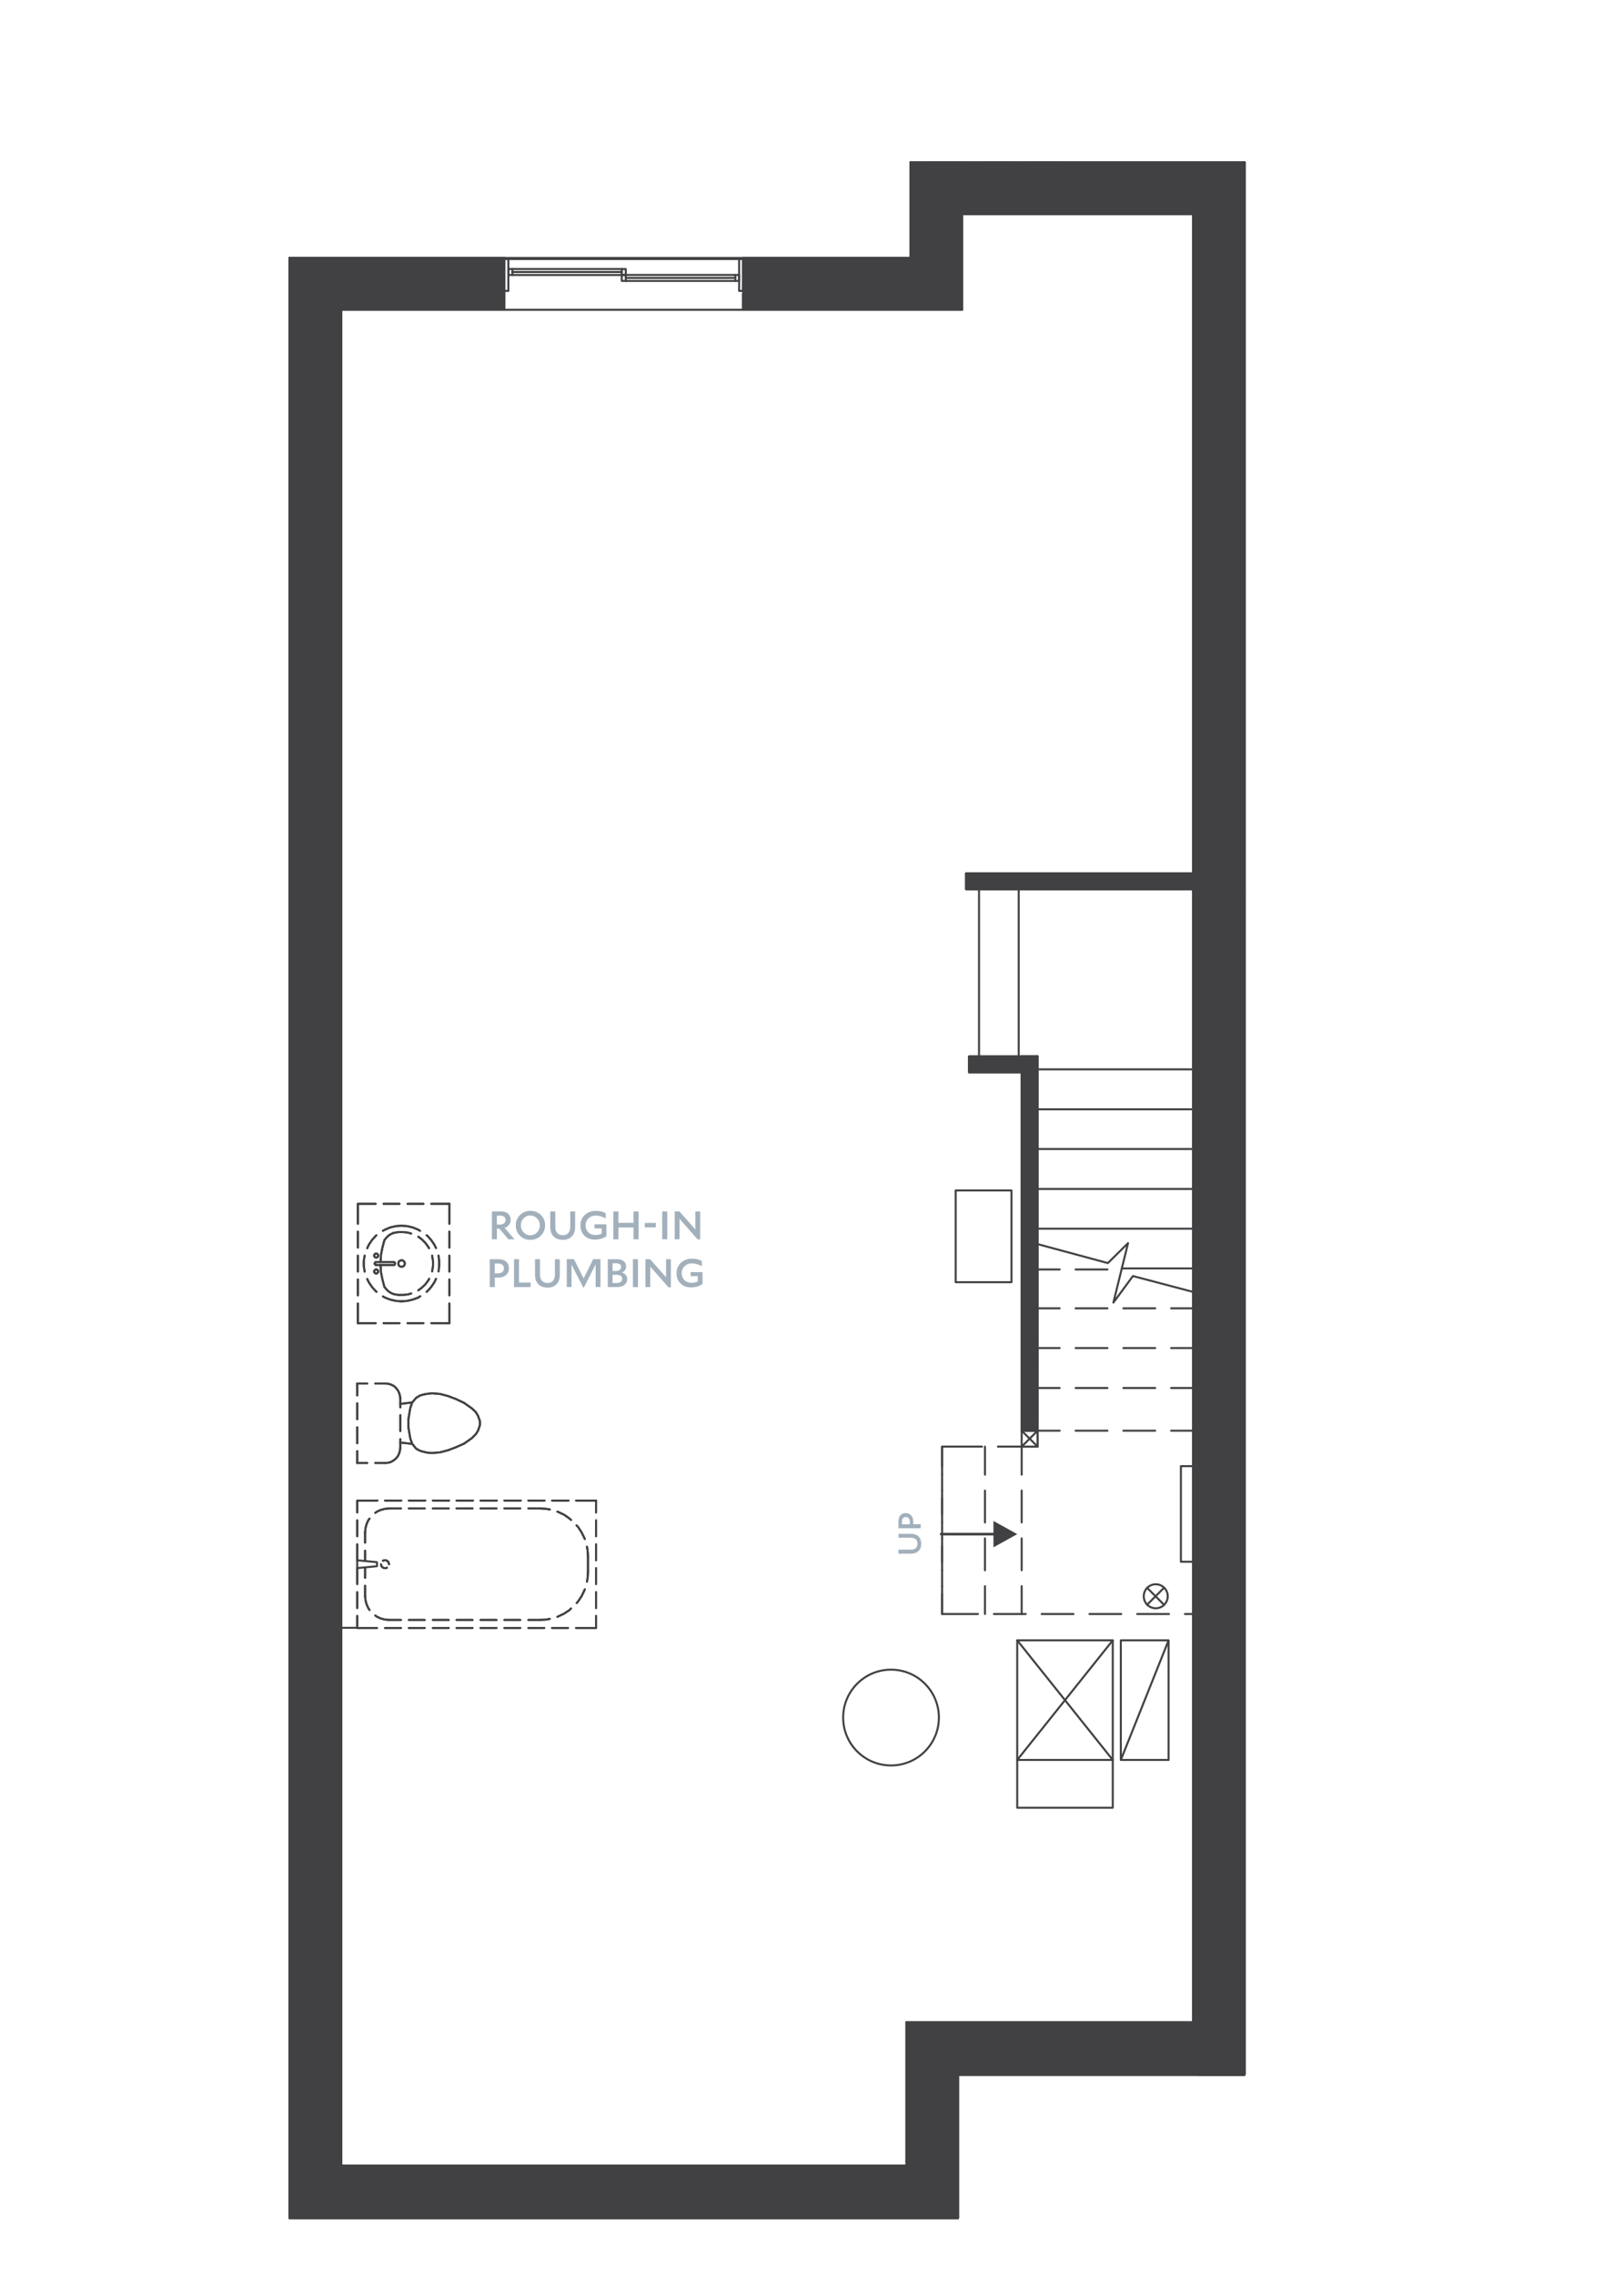 <?xml version="1.0" encoding="UTF-8"?><svg xmlns="http://www.w3.org/2000/svg" viewBox="0 0 306 428.36"><defs><style>.uuid-28c6942c-1878-4b06-80ce-6fc709ca4f7c,.uuid-ec592bf9-fd27-4793-8ea6-efeb4778fc8d{fill:#414042;}.uuid-28c6942c-1878-4b06-80ce-6fc709ca4f7c,.uuid-fc8f6ab3-e6c6-4d2e-88a4-1c0627bfd34a{stroke:#414042;stroke-linecap:round;stroke-linejoin:round;stroke-width:.38px;}.uuid-5c57c363-d9d3-42e6-9cb8-8e9109d21696{fill:#a2b0bc;}.uuid-fc8f6ab3-e6c6-4d2e-88a4-1c0627bfd34a{fill:none;}</style></defs><g id="uuid-e22c0de0-764d-462c-983c-ee3658053829"><path class="uuid-ec592bf9-fd27-4793-8ea6-efeb4778fc8d" d="M178.27,37.33l46.52,3h-43.52l-3-3ZM227.79,37.33h-49.52l46.52,3,3-3Z"/><path class="uuid-fc8f6ab3-e6c6-4d2e-88a4-1c0627bfd34a" d="M178.27,37.33l46.52,3h-43.52l-3-3ZM227.79,37.33h-49.52l46.52,3,3-3Z"/><line class="uuid-fc8f6ab3-e6c6-4d2e-88a4-1c0627bfd34a" x1="181.27" y1="40.33" x2="224.79" y2="40.33"/><line class="uuid-fc8f6ab3-e6c6-4d2e-88a4-1c0627bfd34a" x1="227.79" y1="37.33" x2="178.27" y2="37.33"/><path class="uuid-ec592bf9-fd27-4793-8ea6-efeb4778fc8d" d="M171.55,30.57l56.96,6h-51l-5.96-6ZM234.51,30.57h-62.96l56.96,6,6-6Z"/><path class="uuid-fc8f6ab3-e6c6-4d2e-88a4-1c0627bfd34a" d="M171.55,30.57l56.96,6h-51l-5.96-6ZM234.51,30.57h-62.96l56.96,6,6-6Z"/><line class="uuid-fc8f6ab3-e6c6-4d2e-88a4-1c0627bfd34a" x1="177.51" y1="36.57" x2="228.51" y2="36.57"/><line class="uuid-fc8f6ab3-e6c6-4d2e-88a4-1c0627bfd34a" x1="234.51" y1="30.57" x2="171.55" y2="30.57"/><path class="uuid-ec592bf9-fd27-4793-8ea6-efeb4778fc8d" d="M61.31,55.33l33.72,3h-30.72l-3-3ZM95.03,55.33h-33.72l33.72,3v-3Z"/><path class="uuid-fc8f6ab3-e6c6-4d2e-88a4-1c0627bfd34a" d="M61.31,55.33l33.72,3h-30.72l-3-3ZM95.03,55.33h-33.72l33.72,3v-3Z"/><path class="uuid-ec592bf9-fd27-4793-8ea6-efeb4778fc8d" d="M140.03,55.33l41.24,3h-41.24v-3ZM178.27,55.33h-38.24l41.24,3-3-3Z"/><path class="uuid-fc8f6ab3-e6c6-4d2e-88a4-1c0627bfd34a" d="M140.03,55.33l41.24,3h-41.24v-3ZM178.27,55.33h-38.24l41.24,3-3-3Z"/><polyline class="uuid-fc8f6ab3-e6c6-4d2e-88a4-1c0627bfd34a" points="178.27 55.33 140.03 55.33 140.03 58.33 181.27 58.33"/><polyline class="uuid-fc8f6ab3-e6c6-4d2e-88a4-1c0627bfd34a" points="64.31 58.33 95.03 58.33 95.03 55.33 61.31 55.33"/><path class="uuid-ec592bf9-fd27-4793-8ea6-efeb4778fc8d" d="M54.55,48.57l40.48,6h-34.48l-6-6ZM95.03,48.57h-40.48l40.48,6v-6Z"/><path class="uuid-fc8f6ab3-e6c6-4d2e-88a4-1c0627bfd34a" d="M54.55,48.57l40.48,6h-34.48l-6-6ZM95.03,48.57h-40.48l40.48,6v-6Z"/><path class="uuid-ec592bf9-fd27-4793-8ea6-efeb4778fc8d" d="M140.03,48.57l37.48,6h-37.48v-6ZM171.55,48.57h-31.52l37.48,6-5.96-6Z"/><path class="uuid-fc8f6ab3-e6c6-4d2e-88a4-1c0627bfd34a" d="M140.03,48.57l37.48,6h-37.48v-6ZM171.55,48.57h-31.52l37.48,6-5.96-6Z"/><polyline class="uuid-fc8f6ab3-e6c6-4d2e-88a4-1c0627bfd34a" points="171.55 48.57 140.03 48.57 140.03 54.57 177.51 54.57"/><polyline class="uuid-fc8f6ab3-e6c6-4d2e-88a4-1c0627bfd34a" points="60.55 54.57 95.03 54.57 95.03 48.57 54.55 48.57"/><path class="uuid-ec592bf9-fd27-4793-8ea6-efeb4778fc8d" d="M173.79,410.81l-109.48-3h106.48l3,3ZM61.31,410.81h112.48l-109.48-3-3,3Z"/><path class="uuid-fc8f6ab3-e6c6-4d2e-88a4-1c0627bfd34a" d="M173.79,410.81l-109.48-3h106.48l3,3ZM61.31,410.81h112.48l-109.48-3-3,3Z"/><line class="uuid-fc8f6ab3-e6c6-4d2e-88a4-1c0627bfd34a" x1="170.79" y1="407.81" x2="64.31" y2="407.81"/><line class="uuid-fc8f6ab3-e6c6-4d2e-88a4-1c0627bfd34a" x1="61.31" y1="410.81" x2="173.79" y2="410.81"/><path class="uuid-ec592bf9-fd27-4793-8ea6-efeb4778fc8d" d="M180.51,417.53l-119.96-6h114l5.96,6ZM54.55,417.53h125.96l-119.96-6-6,6Z"/><path class="uuid-fc8f6ab3-e6c6-4d2e-88a4-1c0627bfd34a" d="M180.51,417.53l-119.96-6h114l5.96,6ZM54.55,417.53h125.96l-119.96-6-6,6Z"/><line class="uuid-fc8f6ab3-e6c6-4d2e-88a4-1c0627bfd34a" x1="174.55" y1="411.53" x2="60.55" y2="411.53"/><line class="uuid-fc8f6ab3-e6c6-4d2e-88a4-1c0627bfd34a" x1="54.55" y1="417.53" x2="180.51" y2="417.53"/><path class="uuid-ec592bf9-fd27-4793-8ea6-efeb4778fc8d" d="M227.79,383.81l-57-3h54l3,3ZM173.79,383.81h54l-57-3,3,3Z"/><path class="uuid-fc8f6ab3-e6c6-4d2e-88a4-1c0627bfd34a" d="M227.79,383.81l-57-3h54l3,3ZM173.79,383.81h54l-57-3,3,3Z"/><line class="uuid-fc8f6ab3-e6c6-4d2e-88a4-1c0627bfd34a" x1="224.79" y1="380.81" x2="170.79" y2="380.81"/><line class="uuid-fc8f6ab3-e6c6-4d2e-88a4-1c0627bfd34a" x1="173.79" y1="383.81" x2="227.79" y2="383.81"/><path class="uuid-ec592bf9-fd27-4793-8ea6-efeb4778fc8d" d="M228.51,390.53l-50-2h51.52l-1.52,2ZM180.51,390.53h48l-50-2,2,2Z"/><path class="uuid-fc8f6ab3-e6c6-4d2e-88a4-1c0627bfd34a" d="M228.51,390.53l-50-2h51.52l-1.52,2ZM180.51,390.53h48l-50-2,2,2Z"/><path class="uuid-ec592bf9-fd27-4793-8ea6-efeb4778fc8d" d="M230.03,388.53l-55.48-4h53.96l1.52,4ZM178.51,388.53h51.52l-55.48-4,3.96,4Z"/><path class="uuid-fc8f6ab3-e6c6-4d2e-88a4-1c0627bfd34a" d="M230.03,388.53l-55.48-4h53.96l1.52,4ZM178.51,388.53h51.52l-55.48-4,3.96,4Z"/><line class="uuid-fc8f6ab3-e6c6-4d2e-88a4-1c0627bfd34a" x1="228.51" y1="384.53" x2="174.55" y2="384.53"/><line class="uuid-fc8f6ab3-e6c6-4d2e-88a4-1c0627bfd34a" x1="180.51" y1="390.53" x2="228.51" y2="390.53"/><path class="uuid-ec592bf9-fd27-4793-8ea6-efeb4778fc8d" d="M227.79,37.33l-2.28,129.12V39.57l2.28-2.24ZM227.79,167.45V37.33l-2.28,129.12,2.28,1Z"/><path class="uuid-fc8f6ab3-e6c6-4d2e-88a4-1c0627bfd34a" d="M227.79,37.33l-2.28,129.12V39.57l2.28-2.24ZM227.79,167.45V37.33l-2.28,129.12,2.28,1Z"/><path class="uuid-ec592bf9-fd27-4793-8ea6-efeb4778fc8d" d="M225.51,39.57l-.72,124.88V40.33l.72-.76ZM225.51,166.45V39.57l-.72,124.88.72,2Z"/><path class="uuid-fc8f6ab3-e6c6-4d2e-88a4-1c0627bfd34a" d="M225.51,39.57l-.72,124.88V40.33l.72-.76ZM225.51,166.45V39.57l-.72,124.88.72,2Z"/><path class="uuid-ec592bf9-fd27-4793-8ea6-efeb4778fc8d" d="M227.79,167.45l-2.28,214.08v-215.08l2.28,1ZM227.79,383.81v-216.36l-2.28,214.08,2.28,2.28Z"/><path class="uuid-fc8f6ab3-e6c6-4d2e-88a4-1c0627bfd34a" d="M227.79,167.45l-2.28,214.08v-215.08l2.28,1ZM227.79,383.81v-216.36l-2.28,214.08,2.28,2.28Z"/><path class="uuid-ec592bf9-fd27-4793-8ea6-efeb4778fc8d" d="M225.51,166.45l-.72,214.36v-213.36l.72-1ZM225.51,381.53v-215.08l-.72,214.36.72.72Z"/><path class="uuid-fc8f6ab3-e6c6-4d2e-88a4-1c0627bfd34a" d="M225.51,166.45l-.72,214.36v-213.36l.72-1ZM225.51,381.53v-215.08l-.72,214.36.72.72Z"/><line class="uuid-fc8f6ab3-e6c6-4d2e-88a4-1c0627bfd34a" x1="224.79" y1="167.45" x2="224.79" y2="380.81"/><line class="uuid-fc8f6ab3-e6c6-4d2e-88a4-1c0627bfd34a" x1="227.79" y1="383.81" x2="227.79" y2="167.45"/><line class="uuid-fc8f6ab3-e6c6-4d2e-88a4-1c0627bfd34a" x1="224.79" y1="40.33" x2="224.79" y2="164.45"/><line class="uuid-fc8f6ab3-e6c6-4d2e-88a4-1c0627bfd34a" x1="227.79" y1="167.45" x2="227.79" y2="37.33"/><path class="uuid-ec592bf9-fd27-4793-8ea6-efeb4778fc8d" d="M234.51,30.57l-6,136.88V36.57l6-6ZM234.51,167.45V30.57l-6,136.88h6Z"/><path class="uuid-fc8f6ab3-e6c6-4d2e-88a4-1c0627bfd34a" d="M234.51,30.57l-6,136.88V36.57l6-6ZM234.51,167.45V30.57l-6,136.88h6Z"/><path class="uuid-ec592bf9-fd27-4793-8ea6-efeb4778fc8d" d="M234.51,167.45l-4.48,221.08v-221.08h4.48ZM234.51,390.53v-223.08l-4.48,221.08,4.48,2Z"/><path class="uuid-fc8f6ab3-e6c6-4d2e-88a4-1c0627bfd34a" d="M234.51,167.45l-4.48,221.08v-221.08h4.48ZM234.51,390.53v-223.08l-4.48,221.08,4.48,2Z"/><path class="uuid-ec592bf9-fd27-4793-8ea6-efeb4778fc8d" d="M230.03,167.45l-1.52,217.08v-217.08h1.52ZM230.03,388.53v-221.08l-1.52,217.08,1.52,4Z"/><path class="uuid-fc8f6ab3-e6c6-4d2e-88a4-1c0627bfd34a" d="M230.03,167.45l-1.52,217.08v-217.08h1.52ZM230.03,388.53v-221.08l-1.52,217.08,1.52,4Z"/><line class="uuid-fc8f6ab3-e6c6-4d2e-88a4-1c0627bfd34a" x1="228.51" y1="167.45" x2="228.51" y2="384.53"/><line class="uuid-fc8f6ab3-e6c6-4d2e-88a4-1c0627bfd34a" x1="234.51" y1="390.53" x2="234.51" y2="167.45"/><line class="uuid-fc8f6ab3-e6c6-4d2e-88a4-1c0627bfd34a" x1="228.51" y1="36.57" x2="228.51" y2="167.45"/><line class="uuid-fc8f6ab3-e6c6-4d2e-88a4-1c0627bfd34a" x1="234.51" y1="167.45" x2="234.51" y2="30.57"/><path class="uuid-ec592bf9-fd27-4793-8ea6-efeb4778fc8d" d="M173.79,383.81l-3,24v-27l3,3ZM173.79,410.81v-27l-3,24,3,3Z"/><path class="uuid-fc8f6ab3-e6c6-4d2e-88a4-1c0627bfd34a" d="M173.79,383.81l-3,24v-27l3,3ZM173.79,410.81v-27l-3,24,3,3Z"/><line class="uuid-fc8f6ab3-e6c6-4d2e-88a4-1c0627bfd34a" x1="170.79" y1="380.81" x2="170.79" y2="407.81"/><line class="uuid-fc8f6ab3-e6c6-4d2e-88a4-1c0627bfd34a" x1="173.79" y1="410.81" x2="173.79" y2="383.81"/><path class="uuid-ec592bf9-fd27-4793-8ea6-efeb4778fc8d" d="M180.51,390.53l-5.96,21v-27l5.96,6ZM180.51,417.53v-27l-5.96,21,5.96,6Z"/><path class="uuid-fc8f6ab3-e6c6-4d2e-88a4-1c0627bfd34a" d="M180.51,390.53l-5.96,21v-27l5.96,6ZM180.51,417.53v-27l-5.96,21,5.96,6Z"/><line class="uuid-fc8f6ab3-e6c6-4d2e-88a4-1c0627bfd34a" x1="174.55" y1="384.53" x2="174.55" y2="411.53"/><line class="uuid-fc8f6ab3-e6c6-4d2e-88a4-1c0627bfd34a" x1="180.51" y1="417.53" x2="180.51" y2="390.53"/><path class="uuid-ec592bf9-fd27-4793-8ea6-efeb4778fc8d" d="M61.31,410.81l3-352.48v349.48l-3,3ZM61.31,55.33v355.48l3-352.48-3-3Z"/><path class="uuid-fc8f6ab3-e6c6-4d2e-88a4-1c0627bfd34a" d="M61.31,410.81l3-352.48v349.48l-3,3ZM61.31,55.33v355.48l3-352.48-3-3Z"/><line class="uuid-fc8f6ab3-e6c6-4d2e-88a4-1c0627bfd34a" x1="64.31" y1="407.81" x2="64.31" y2="58.33"/><line class="uuid-fc8f6ab3-e6c6-4d2e-88a4-1c0627bfd34a" x1="61.31" y1="55.33" x2="61.31" y2="410.81"/><path class="uuid-ec592bf9-fd27-4793-8ea6-efeb4778fc8d" d="M54.55,417.53l6-362.96v356.96l-6,6ZM54.55,48.57v368.96l6-362.96-6-6Z"/><path class="uuid-fc8f6ab3-e6c6-4d2e-88a4-1c0627bfd34a" d="M54.55,417.53l6-362.96v356.96l-6,6ZM54.55,48.57v368.96l6-362.96-6-6Z"/><line class="uuid-fc8f6ab3-e6c6-4d2e-88a4-1c0627bfd34a" x1="60.55" y1="411.53" x2="60.55" y2="54.57"/><line class="uuid-fc8f6ab3-e6c6-4d2e-88a4-1c0627bfd34a" x1="54.55" y1="48.57" x2="54.55" y2="417.53"/><path class="uuid-ec592bf9-fd27-4793-8ea6-efeb4778fc8d" d="M178.27,55.33l3-15v18l-3-3ZM178.27,37.33v18l3-15-3-3Z"/><path class="uuid-fc8f6ab3-e6c6-4d2e-88a4-1c0627bfd34a" d="M178.27,55.33l3-15v18l-3-3ZM178.27,37.33v18l3-15-3-3Z"/><line class="uuid-fc8f6ab3-e6c6-4d2e-88a4-1c0627bfd34a" x1="181.27" y1="58.33" x2="181.27" y2="40.33"/><line class="uuid-fc8f6ab3-e6c6-4d2e-88a4-1c0627bfd34a" x1="178.27" y1="37.33" x2="178.27" y2="55.33"/><path class="uuid-ec592bf9-fd27-4793-8ea6-efeb4778fc8d" d="M171.55,48.57l5.96-12v18l-5.96-6ZM171.55,30.57v18l5.96-12-5.96-6Z"/><path class="uuid-fc8f6ab3-e6c6-4d2e-88a4-1c0627bfd34a" d="M171.55,48.57l5.96-12v18l-5.96-6ZM171.55,30.57v18l5.96-12-5.96-6Z"/><line class="uuid-fc8f6ab3-e6c6-4d2e-88a4-1c0627bfd34a" x1="177.51" y1="54.57" x2="177.51" y2="36.57"/><line class="uuid-fc8f6ab3-e6c6-4d2e-88a4-1c0627bfd34a" x1="171.55" y1="30.57" x2="171.55" y2="48.57"/><polyline class="uuid-fc8f6ab3-e6c6-4d2e-88a4-1c0627bfd34a" points="87.43 271.85 88.91 270.81 89.67 270.05 90.07 269.41 90.43 268.37 90.43 267.61 90.07 266.61 89.67 265.93 88.91 265.21 87.43 264.17"/><polyline class="uuid-fc8f6ab3-e6c6-4d2e-88a4-1c0627bfd34a" points="77.67 264.09 77.31 265.13 76.95 267.25 76.95 268.77 77.31 270.89 77.67 271.89"/><polyline class="uuid-fc8f6ab3-e6c6-4d2e-88a4-1c0627bfd34a" points="87.43 264.17 85.91 263.45 84.43 262.89 82.91 262.49 81.43 262.37 80.67 262.45 79.91 262.57 79.19 262.77 78.43 263.21 77.67 264.09"/><polyline class="uuid-fc8f6ab3-e6c6-4d2e-88a4-1c0627bfd34a" points="77.67 271.89 78.43 272.81 79.19 273.21 79.91 273.41 80.67 273.57 81.43 273.61 82.91 273.49 84.43 273.09 85.91 272.53 87.43 271.85"/><line class="uuid-fc8f6ab3-e6c6-4d2e-88a4-1c0627bfd34a" x1="75.43" y1="264.37" x2="77.67" y2="264.09"/><line class="uuid-fc8f6ab3-e6c6-4d2e-88a4-1c0627bfd34a" x1="75.43" y1="271.65" x2="77.67" y2="271.89"/><polyline class="uuid-fc8f6ab3-e6c6-4d2e-88a4-1c0627bfd34a" points="75.43 263.33 75.35 262.81 75.23 262.37 75.03 261.93 74.75 261.53 74.43 261.17 74.03 260.89 73.59 260.69 73.11 260.57 72.63 260.53"/><line class="uuid-fc8f6ab3-e6c6-4d2e-88a4-1c0627bfd34a" x1="67.31" y1="260.53" x2="69.19" y2="260.53"/><line class="uuid-fc8f6ab3-e6c6-4d2e-88a4-1c0627bfd34a" x1="70.71" y1="260.53" x2="72.63" y2="260.53"/><line class="uuid-fc8f6ab3-e6c6-4d2e-88a4-1c0627bfd34a" x1="72.63" y1="275.49" x2="70.71" y2="275.49"/><line class="uuid-fc8f6ab3-e6c6-4d2e-88a4-1c0627bfd34a" x1="69.19" y1="275.49" x2="67.31" y2="275.49"/><polyline class="uuid-fc8f6ab3-e6c6-4d2e-88a4-1c0627bfd34a" points="72.63 275.49 73.11 275.45 73.59 275.33 74.03 275.09 74.43 274.81 74.75 274.49 75.03 274.09 75.23 273.65 75.35 273.17 75.43 272.69"/><line class="uuid-fc8f6ab3-e6c6-4d2e-88a4-1c0627bfd34a" x1="75.43" y1="263.33" x2="75.43" y2="265.01"/><line class="uuid-fc8f6ab3-e6c6-4d2e-88a4-1c0627bfd34a" x1="75.43" y1="266.49" x2="75.43" y2="269.49"/><line class="uuid-fc8f6ab3-e6c6-4d2e-88a4-1c0627bfd34a" x1="75.43" y1="271.01" x2="75.43" y2="272.69"/><line class="uuid-fc8f6ab3-e6c6-4d2e-88a4-1c0627bfd34a" x1="67.31" y1="275.49" x2="67.31" y2="273.25"/><line class="uuid-fc8f6ab3-e6c6-4d2e-88a4-1c0627bfd34a" x1="67.31" y1="271.77" x2="67.31" y2="268.77"/><line class="uuid-fc8f6ab3-e6c6-4d2e-88a4-1c0627bfd34a" x1="67.31" y1="267.25" x2="67.31" y2="264.25"/><line class="uuid-fc8f6ab3-e6c6-4d2e-88a4-1c0627bfd34a" x1="67.31" y1="262.77" x2="67.31" y2="260.53"/><line class="uuid-fc8f6ab3-e6c6-4d2e-88a4-1c0627bfd34a" x1="67.43" y1="249.17" x2="70.79" y2="249.17"/><line class="uuid-fc8f6ab3-e6c6-4d2e-88a4-1c0627bfd34a" x1="72.27" y1="249.17" x2="75.27" y2="249.17"/><line class="uuid-fc8f6ab3-e6c6-4d2e-88a4-1c0627bfd34a" x1="76.79" y1="249.17" x2="79.79" y2="249.17"/><line class="uuid-fc8f6ab3-e6c6-4d2e-88a4-1c0627bfd34a" x1="81.27" y1="249.17" x2="84.67" y2="249.17"/><line class="uuid-fc8f6ab3-e6c6-4d2e-88a4-1c0627bfd34a" x1="84.67" y1="249.17" x2="84.67" y2="245.45"/><line class="uuid-fc8f6ab3-e6c6-4d2e-88a4-1c0627bfd34a" x1="84.67" y1="243.93" x2="84.67" y2="240.93"/><line class="uuid-fc8f6ab3-e6c6-4d2e-88a4-1c0627bfd34a" x1="84.67" y1="239.45" x2="84.67" y2="236.45"/><line class="uuid-fc8f6ab3-e6c6-4d2e-88a4-1c0627bfd34a" x1="84.67" y1="234.93" x2="84.67" y2="231.93"/><line class="uuid-fc8f6ab3-e6c6-4d2e-88a4-1c0627bfd34a" x1="84.67" y1="230.45" x2="84.67" y2="226.69"/><polyline class="uuid-fc8f6ab3-e6c6-4d2e-88a4-1c0627bfd34a" points="70.87 239.05 70.83 239.05 70.75 239.09 70.67 239.13 70.63 239.17 70.59 239.21 70.55 239.29 70.51 239.33 70.51 239.41 70.51 239.49 70.51 239.57 70.55 239.61 70.59 239.69 70.67 239.73 70.71 239.77 70.79 239.81 70.83 239.81 70.91 239.81 70.99 239.81 71.07 239.77 71.11 239.73 71.15 239.69 71.19 239.61 71.23 239.57 71.27 239.49 71.27 239.41 71.23 239.33 71.23 239.29 71.19 239.21 71.15 239.17 71.07 239.13 71.03 239.09 70.95 239.05 70.87 239.05"/><polyline class="uuid-fc8f6ab3-e6c6-4d2e-88a4-1c0627bfd34a" points="75.67 237.33 75.55 237.33 75.43 237.37 75.35 237.41 75.23 237.49 75.15 237.57 75.11 237.69 75.07 237.77 75.07 237.89 75.07 238.01 75.07 238.13 75.15 238.25 75.19 238.33 75.27 238.41 75.39 238.49 75.51 238.53 75.59 238.53 75.71 238.53 75.83 238.53 75.95 238.49 76.03 238.41 76.11 238.33 76.19 238.25 76.23 238.13 76.27 238.01 76.27 237.89 76.27 237.77 76.23 237.69 76.15 237.57 76.07 237.49 75.99 237.41 75.87 237.37 75.79 237.33 75.67 237.33"/><polyline class="uuid-fc8f6ab3-e6c6-4d2e-88a4-1c0627bfd34a" points="72.43 233.53 72.07 234.89 71.79 236.25 71.71 237.65"/><polyline class="uuid-fc8f6ab3-e6c6-4d2e-88a4-1c0627bfd34a" points="70.87 238.21 74.15 238.21 74.19 238.21 74.27 238.21 74.31 238.17 74.35 238.13 74.39 238.09 74.39 238.05 74.43 238.01 74.43 237.97 74.43 237.89 74.43 237.85 74.39 237.81 74.39 237.77 74.35 237.73 74.31 237.69 74.27 237.65 74.19 237.65 74.15 237.65 70.87 237.65"/><polyline class="uuid-fc8f6ab3-e6c6-4d2e-88a4-1c0627bfd34a" points="71.71 238.21 71.79 239.61 72.07 240.97 72.43 242.33"/><polyline class="uuid-fc8f6ab3-e6c6-4d2e-88a4-1c0627bfd34a" points="74.15 232.17 73.63 232.41 73.19 232.69 72.79 233.09 72.43 233.53"/><polyline class="uuid-fc8f6ab3-e6c6-4d2e-88a4-1c0627bfd34a" points="72.43 242.33 72.79 242.77 73.19 243.17 73.63 243.45 74.15 243.69 75.07 243.85 76.03 243.85 76.95 243.73 77.47 243.57"/><polyline class="uuid-fc8f6ab3-e6c6-4d2e-88a4-1c0627bfd34a" points="78.83 242.97 79.47 242.49 80.15 241.85 80.71 241.09 80.87 240.81"/><polyline class="uuid-fc8f6ab3-e6c6-4d2e-88a4-1c0627bfd34a" points="81.43 239.41 81.43 239.33 81.59 238.41 81.59 237.45 81.43 236.53 81.43 236.45"/><polyline class="uuid-fc8f6ab3-e6c6-4d2e-88a4-1c0627bfd34a" points="80.83 235.05 80.71 234.81 80.15 234.05 79.47 233.37 78.83 232.89"/><polyline class="uuid-fc8f6ab3-e6c6-4d2e-88a4-1c0627bfd34a" points="77.47 232.29 76.95 232.13 76.03 232.01 75.07 232.01 74.15 232.17"/><polyline class="uuid-fc8f6ab3-e6c6-4d2e-88a4-1c0627bfd34a" points="70.87 237.65 70.83 237.65 70.79 237.65 70.75 237.69 70.71 237.73 70.67 237.77 70.63 237.81 70.63 237.85 70.59 237.89 70.59 237.97 70.63 238.01 70.63 238.05 70.67 238.09 70.71 238.13 70.75 238.17 70.79 238.21 70.83 238.21 70.87 238.21"/><polyline class="uuid-fc8f6ab3-e6c6-4d2e-88a4-1c0627bfd34a" points="75.67 245.05 76.71 244.97 77.75 244.73 78.75 244.37 79.19 244.09"/><polyline class="uuid-fc8f6ab3-e6c6-4d2e-88a4-1c0627bfd34a" points="80.39 243.25 80.51 243.17 81.23 242.37 81.83 241.49 82.15 240.81"/><polyline class="uuid-fc8f6ab3-e6c6-4d2e-88a4-1c0627bfd34a" points="82.63 239.41 82.75 238.45 82.75 237.41 82.63 236.45"/><polyline class="uuid-fc8f6ab3-e6c6-4d2e-88a4-1c0627bfd34a" points="82.15 235.01 81.83 234.37 81.23 233.49 80.51 232.69 80.39 232.61"/><polyline class="uuid-fc8f6ab3-e6c6-4d2e-88a4-1c0627bfd34a" points="79.15 231.77 78.75 231.53 77.75 231.13 76.71 230.89 75.67 230.81 74.59 230.89 73.55 231.13 72.59 231.53 72.15 231.77"/><polyline class="uuid-fc8f6ab3-e6c6-4d2e-88a4-1c0627bfd34a" points="70.91 232.61 70.83 232.69 70.11 233.49 69.51 234.37 69.19 235.05"/><polyline class="uuid-fc8f6ab3-e6c6-4d2e-88a4-1c0627bfd34a" points="68.71 236.45 68.55 237.41 68.55 238.45 68.71 239.45"/><polyline class="uuid-fc8f6ab3-e6c6-4d2e-88a4-1c0627bfd34a" points="69.19 240.85 69.51 241.49 70.11 242.37 70.83 243.17 70.95 243.25"/><polyline class="uuid-fc8f6ab3-e6c6-4d2e-88a4-1c0627bfd34a" points="72.15 244.13 72.59 244.37 73.55 244.73 74.59 244.97 75.67 245.05"/><polyline class="uuid-fc8f6ab3-e6c6-4d2e-88a4-1c0627bfd34a" points="70.87 236.05 70.83 236.05 70.75 236.09 70.67 236.13 70.63 236.17 70.59 236.21 70.55 236.29 70.51 236.33 70.51 236.41 70.51 236.49 70.51 236.57 70.55 236.61 70.59 236.69 70.67 236.73 70.71 236.77 70.79 236.81 70.83 236.81 70.91 236.81 70.99 236.81 71.07 236.77 71.11 236.73 71.15 236.69 71.19 236.61 71.23 236.57 71.27 236.49 71.27 236.41 71.23 236.33 71.23 236.29 71.19 236.21 71.15 236.17 71.07 236.13 71.03 236.09 70.95 236.05 70.87 236.05"/><line class="uuid-fc8f6ab3-e6c6-4d2e-88a4-1c0627bfd34a" x1="112.31" y1="282.57" x2="108.63" y2="282.57"/><line class="uuid-fc8f6ab3-e6c6-4d2e-88a4-1c0627bfd34a" x1="107.15" y1="282.57" x2="104.15" y2="282.57"/><line class="uuid-fc8f6ab3-e6c6-4d2e-88a4-1c0627bfd34a" x1="102.63" y1="282.57" x2="99.63" y2="282.57"/><line class="uuid-fc8f6ab3-e6c6-4d2e-88a4-1c0627bfd34a" x1="98.15" y1="282.57" x2="95.15" y2="282.57"/><line class="uuid-fc8f6ab3-e6c6-4d2e-88a4-1c0627bfd34a" x1="93.63" y1="282.57" x2="90.63" y2="282.57"/><line class="uuid-fc8f6ab3-e6c6-4d2e-88a4-1c0627bfd34a" x1="89.15" y1="282.57" x2="86.15" y2="282.57"/><line class="uuid-fc8f6ab3-e6c6-4d2e-88a4-1c0627bfd34a" x1="84.63" y1="282.57" x2="81.63" y2="282.57"/><line class="uuid-fc8f6ab3-e6c6-4d2e-88a4-1c0627bfd34a" x1="80.15" y1="282.57" x2="77.15" y2="282.57"/><line class="uuid-fc8f6ab3-e6c6-4d2e-88a4-1c0627bfd34a" x1="75.63" y1="282.57" x2="72.63" y2="282.57"/><line class="uuid-fc8f6ab3-e6c6-4d2e-88a4-1c0627bfd34a" x1="71.15" y1="282.57" x2="67.47" y2="282.57"/><line class="uuid-fc8f6ab3-e6c6-4d2e-88a4-1c0627bfd34a" x1="112.31" y1="282.57" x2="112.31" y2="284.81"/><line class="uuid-fc8f6ab3-e6c6-4d2e-88a4-1c0627bfd34a" x1="112.31" y1="286.29" x2="112.31" y2="289.29"/><line class="uuid-fc8f6ab3-e6c6-4d2e-88a4-1c0627bfd34a" x1="112.31" y1="290.81" x2="112.31" y2="293.81"/><line class="uuid-fc8f6ab3-e6c6-4d2e-88a4-1c0627bfd34a" x1="112.31" y1="295.29" x2="112.31" y2="298.29"/><line class="uuid-fc8f6ab3-e6c6-4d2e-88a4-1c0627bfd34a" x1="112.31" y1="299.81" x2="112.31" y2="302.81"/><polyline class="uuid-fc8f6ab3-e6c6-4d2e-88a4-1c0627bfd34a" points="112.31 304.29 112.31 306.57 108.55 306.57"/><line class="uuid-fc8f6ab3-e6c6-4d2e-88a4-1c0627bfd34a" x1="107.03" y1="306.57" x2="104.03" y2="306.57"/><line class="uuid-fc8f6ab3-e6c6-4d2e-88a4-1c0627bfd34a" x1="102.55" y1="306.57" x2="99.55" y2="306.57"/><line class="uuid-fc8f6ab3-e6c6-4d2e-88a4-1c0627bfd34a" x1="98.03" y1="306.57" x2="95.03" y2="306.57"/><line class="uuid-fc8f6ab3-e6c6-4d2e-88a4-1c0627bfd34a" x1="93.55" y1="306.57" x2="90.55" y2="306.57"/><line class="uuid-fc8f6ab3-e6c6-4d2e-88a4-1c0627bfd34a" x1="89.03" y1="306.57" x2="86.03" y2="306.57"/><line class="uuid-fc8f6ab3-e6c6-4d2e-88a4-1c0627bfd34a" x1="84.55" y1="306.57" x2="81.55" y2="306.57"/><line class="uuid-fc8f6ab3-e6c6-4d2e-88a4-1c0627bfd34a" x1="80.03" y1="306.57" x2="77.03" y2="306.57"/><line class="uuid-fc8f6ab3-e6c6-4d2e-88a4-1c0627bfd34a" x1="75.55" y1="306.57" x2="72.55" y2="306.57"/><polyline class="uuid-fc8f6ab3-e6c6-4d2e-88a4-1c0627bfd34a" points="71.03 306.57 67.31 306.57 67.31 304.29"/><line class="uuid-fc8f6ab3-e6c6-4d2e-88a4-1c0627bfd34a" x1="67.31" y1="302.81" x2="67.31" y2="299.81"/><line class="uuid-fc8f6ab3-e6c6-4d2e-88a4-1c0627bfd34a" x1="67.31" y1="298.29" x2="67.31" y2="295.29"/><line class="uuid-fc8f6ab3-e6c6-4d2e-88a4-1c0627bfd34a" x1="67.31" y1="293.81" x2="67.31" y2="290.81"/><line class="uuid-fc8f6ab3-e6c6-4d2e-88a4-1c0627bfd34a" x1="67.31" y1="289.29" x2="67.31" y2="286.29"/><polyline class="uuid-fc8f6ab3-e6c6-4d2e-88a4-1c0627bfd34a" points="67.31 284.81 67.31 282.57 71.03 282.57"/><line class="uuid-fc8f6ab3-e6c6-4d2e-88a4-1c0627bfd34a" x1="72.55" y1="282.57" x2="75.55" y2="282.57"/><line class="uuid-fc8f6ab3-e6c6-4d2e-88a4-1c0627bfd34a" x1="77.03" y1="282.57" x2="80.03" y2="282.57"/><line class="uuid-fc8f6ab3-e6c6-4d2e-88a4-1c0627bfd34a" x1="81.55" y1="282.57" x2="84.55" y2="282.57"/><line class="uuid-fc8f6ab3-e6c6-4d2e-88a4-1c0627bfd34a" x1="86.03" y1="282.57" x2="89.03" y2="282.57"/><line class="uuid-fc8f6ab3-e6c6-4d2e-88a4-1c0627bfd34a" x1="90.55" y1="282.57" x2="93.55" y2="282.57"/><line class="uuid-fc8f6ab3-e6c6-4d2e-88a4-1c0627bfd34a" x1="95.03" y1="282.57" x2="98.03" y2="282.57"/><line class="uuid-fc8f6ab3-e6c6-4d2e-88a4-1c0627bfd34a" x1="99.55" y1="282.57" x2="102.55" y2="282.57"/><line class="uuid-fc8f6ab3-e6c6-4d2e-88a4-1c0627bfd34a" x1="104.03" y1="282.57" x2="107.03" y2="282.57"/><line class="uuid-fc8f6ab3-e6c6-4d2e-88a4-1c0627bfd34a" x1="108.55" y1="282.57" x2="112.31" y2="282.57"/><line class="uuid-fc8f6ab3-e6c6-4d2e-88a4-1c0627bfd34a" x1="68.79" y1="293.93" x2="68.79" y2="292.01"/><line class="uuid-fc8f6ab3-e6c6-4d2e-88a4-1c0627bfd34a" x1="68.79" y1="290.49" x2="68.79" y2="288.57"/><polyline class="uuid-fc8f6ab3-e6c6-4d2e-88a4-1c0627bfd34a" points="73.31 284.05 72.51 284.13 71.75 284.33 71.03 284.65 70.71 284.89"/><polyline class="uuid-fc8f6ab3-e6c6-4d2e-88a4-1c0627bfd34a" points="69.63 285.97 69.39 286.29 69.07 287.01 68.87 287.77 68.79 288.57"/><line class="uuid-fc8f6ab3-e6c6-4d2e-88a4-1c0627bfd34a" x1="73.31" y1="284.05" x2="75.55" y2="284.05"/><line class="uuid-fc8f6ab3-e6c6-4d2e-88a4-1c0627bfd34a" x1="77.03" y1="284.05" x2="80.03" y2="284.05"/><line class="uuid-fc8f6ab3-e6c6-4d2e-88a4-1c0627bfd34a" x1="81.55" y1="284.05" x2="84.55" y2="284.05"/><line class="uuid-fc8f6ab3-e6c6-4d2e-88a4-1c0627bfd34a" x1="86.03" y1="284.05" x2="89.03" y2="284.05"/><line class="uuid-fc8f6ab3-e6c6-4d2e-88a4-1c0627bfd34a" x1="90.55" y1="284.05" x2="93.55" y2="284.05"/><line class="uuid-fc8f6ab3-e6c6-4d2e-88a4-1c0627bfd34a" x1="95.03" y1="284.05" x2="98.03" y2="284.05"/><line class="uuid-fc8f6ab3-e6c6-4d2e-88a4-1c0627bfd34a" x1="99.55" y1="284.05" x2="101.79" y2="284.05"/><polyline class="uuid-fc8f6ab3-e6c6-4d2e-88a4-1c0627bfd34a" points="110.79 293.05 110.71 291.89 110.59 291.25"/><polyline class="uuid-fc8f6ab3-e6c6-4d2e-88a4-1c0627bfd34a" points="110.19 289.81 110.11 289.61 109.59 288.57 108.95 287.57 108.63 287.25"/><polyline class="uuid-fc8f6ab3-e6c6-4d2e-88a4-1c0627bfd34a" points="107.59 286.21 107.27 285.93 106.31 285.25 105.23 284.73 105.03 284.65"/><polyline class="uuid-fc8f6ab3-e6c6-4d2e-88a4-1c0627bfd34a" points="103.59 284.25 102.95 284.13 101.79 284.05"/><line class="uuid-fc8f6ab3-e6c6-4d2e-88a4-1c0627bfd34a" x1="110.79" y1="293.05" x2="110.79" y2="296.05"/><polyline class="uuid-fc8f6ab3-e6c6-4d2e-88a4-1c0627bfd34a" points="101.79 305.05 102.95 304.97 103.59 304.85"/><polyline class="uuid-fc8f6ab3-e6c6-4d2e-88a4-1c0627bfd34a" points="105.03 304.45 105.23 304.37 106.31 303.85 107.27 303.21 107.59 302.89"/><polyline class="uuid-fc8f6ab3-e6c6-4d2e-88a4-1c0627bfd34a" points="108.67 301.85 108.95 301.53 109.59 300.57 110.11 299.49 110.19 299.29"/><polyline class="uuid-fc8f6ab3-e6c6-4d2e-88a4-1c0627bfd34a" points="110.59 297.85 110.71 297.21 110.79 296.05"/><line class="uuid-fc8f6ab3-e6c6-4d2e-88a4-1c0627bfd34a" x1="101.79" y1="305.05" x2="99.55" y2="305.05"/><line class="uuid-fc8f6ab3-e6c6-4d2e-88a4-1c0627bfd34a" x1="98.03" y1="305.05" x2="95.03" y2="305.05"/><line class="uuid-fc8f6ab3-e6c6-4d2e-88a4-1c0627bfd34a" x1="93.55" y1="305.05" x2="90.55" y2="305.05"/><line class="uuid-fc8f6ab3-e6c6-4d2e-88a4-1c0627bfd34a" x1="89.03" y1="305.05" x2="86.03" y2="305.05"/><line class="uuid-fc8f6ab3-e6c6-4d2e-88a4-1c0627bfd34a" x1="84.55" y1="305.05" x2="81.55" y2="305.05"/><line class="uuid-fc8f6ab3-e6c6-4d2e-88a4-1c0627bfd34a" x1="80.03" y1="305.05" x2="77.03" y2="305.05"/><line class="uuid-fc8f6ab3-e6c6-4d2e-88a4-1c0627bfd34a" x1="75.55" y1="305.05" x2="73.31" y2="305.05"/><polyline class="uuid-fc8f6ab3-e6c6-4d2e-88a4-1c0627bfd34a" points="68.79 300.57 68.87 301.33 69.07 302.09 69.39 302.81 69.63 303.17"/><polyline class="uuid-fc8f6ab3-e6c6-4d2e-88a4-1c0627bfd34a" points="70.71 304.21 71.03 304.45 71.75 304.77 72.51 304.97 73.31 305.05"/><line class="uuid-fc8f6ab3-e6c6-4d2e-88a4-1c0627bfd34a" x1="68.79" y1="300.57" x2="68.79" y2="298.61"/><line class="uuid-fc8f6ab3-e6c6-4d2e-88a4-1c0627bfd34a" x1="68.79" y1="297.13" x2="68.79" y2="295.17"/><polyline class="uuid-fc8f6ab3-e6c6-4d2e-88a4-1c0627bfd34a" points="73.31 294.57 73.27 294.41 73.23 294.29 73.19 294.13 73.07 294.05 72.99 293.93 72.87 293.89 72.71 293.81 72.59 293.81 72.43 293.81 72.31 293.85 72.19 293.89 72.15 293.89"/><polyline class="uuid-fc8f6ab3-e6c6-4d2e-88a4-1c0627bfd34a" points="71.79 294.57 71.79 294.61 71.83 294.77 71.87 294.89 71.95 295.01 72.07 295.13 72.19 295.21 72.31 295.25 72.43 295.29 72.59 295.29 72.71 295.29 72.87 295.25 72.91 295.21"/><polyline class="uuid-fc8f6ab3-e6c6-4d2e-88a4-1c0627bfd34a" points="71.03 294.17 67.31 293.81 67.31 295.29 71.03 294.93 71.03 294.17 71.03 294.93 67.31 295.29 67.31 293.81 71.03 294.17"/><polyline class="uuid-fc8f6ab3-e6c6-4d2e-88a4-1c0627bfd34a" points="73.31 294.57 73.27 294.41 73.23 294.29 73.19 294.13 73.07 294.05 72.99 293.93 72.87 293.89 72.71 293.81 72.59 293.81 72.43 293.81 72.31 293.85 72.19 293.89 72.15 293.89"/><polyline class="uuid-fc8f6ab3-e6c6-4d2e-88a4-1c0627bfd34a" points="71.79 294.57 71.79 294.61 71.83 294.77 71.87 294.89 71.95 295.01 72.07 295.13 72.19 295.21 72.31 295.25 72.43 295.29 72.59 295.29 72.71 295.29 72.87 295.25 72.91 295.21"/><line class="uuid-fc8f6ab3-e6c6-4d2e-88a4-1c0627bfd34a" x1="68.79" y1="293.93" x2="68.79" y2="292.01"/><line class="uuid-fc8f6ab3-e6c6-4d2e-88a4-1c0627bfd34a" x1="68.79" y1="290.49" x2="68.79" y2="288.57"/><polyline class="uuid-fc8f6ab3-e6c6-4d2e-88a4-1c0627bfd34a" points="73.31 284.05 72.51 284.13 71.75 284.33 71.03 284.65 70.71 284.89"/><polyline class="uuid-fc8f6ab3-e6c6-4d2e-88a4-1c0627bfd34a" points="69.63 285.97 69.39 286.29 69.07 287.01 68.87 287.77 68.79 288.57"/><line class="uuid-fc8f6ab3-e6c6-4d2e-88a4-1c0627bfd34a" x1="73.31" y1="284.05" x2="75.55" y2="284.05"/><line class="uuid-fc8f6ab3-e6c6-4d2e-88a4-1c0627bfd34a" x1="77.03" y1="284.05" x2="80.03" y2="284.05"/><line class="uuid-fc8f6ab3-e6c6-4d2e-88a4-1c0627bfd34a" x1="81.55" y1="284.05" x2="84.55" y2="284.05"/><line class="uuid-fc8f6ab3-e6c6-4d2e-88a4-1c0627bfd34a" x1="86.03" y1="284.05" x2="89.03" y2="284.05"/><line class="uuid-fc8f6ab3-e6c6-4d2e-88a4-1c0627bfd34a" x1="90.55" y1="284.05" x2="93.55" y2="284.05"/><line class="uuid-fc8f6ab3-e6c6-4d2e-88a4-1c0627bfd34a" x1="95.03" y1="284.05" x2="98.03" y2="284.05"/><line class="uuid-fc8f6ab3-e6c6-4d2e-88a4-1c0627bfd34a" x1="99.55" y1="284.05" x2="101.79" y2="284.05"/><polyline class="uuid-fc8f6ab3-e6c6-4d2e-88a4-1c0627bfd34a" points="110.79 293.05 110.71 291.89 110.59 291.25"/><polyline class="uuid-fc8f6ab3-e6c6-4d2e-88a4-1c0627bfd34a" points="110.19 289.81 110.11 289.61 109.59 288.57 108.95 287.57 108.63 287.25"/><polyline class="uuid-fc8f6ab3-e6c6-4d2e-88a4-1c0627bfd34a" points="107.59 286.21 107.27 285.93 106.31 285.25 105.23 284.73 105.03 284.65"/><polyline class="uuid-fc8f6ab3-e6c6-4d2e-88a4-1c0627bfd34a" points="103.59 284.25 102.95 284.13 101.79 284.05"/><line class="uuid-fc8f6ab3-e6c6-4d2e-88a4-1c0627bfd34a" x1="110.79" y1="293.05" x2="110.79" y2="296.05"/><polyline class="uuid-fc8f6ab3-e6c6-4d2e-88a4-1c0627bfd34a" points="101.79 305.05 102.95 304.97 103.59 304.85"/><polyline class="uuid-fc8f6ab3-e6c6-4d2e-88a4-1c0627bfd34a" points="105.03 304.45 105.23 304.37 106.31 303.85 107.27 303.21 107.59 302.89"/><polyline class="uuid-fc8f6ab3-e6c6-4d2e-88a4-1c0627bfd34a" points="108.67 301.85 108.95 301.53 109.59 300.57 110.11 299.49 110.19 299.29"/><polyline class="uuid-fc8f6ab3-e6c6-4d2e-88a4-1c0627bfd34a" points="110.59 297.85 110.71 297.21 110.79 296.05"/><line class="uuid-fc8f6ab3-e6c6-4d2e-88a4-1c0627bfd34a" x1="101.79" y1="305.05" x2="99.55" y2="305.05"/><line class="uuid-fc8f6ab3-e6c6-4d2e-88a4-1c0627bfd34a" x1="98.03" y1="305.05" x2="95.03" y2="305.05"/><line class="uuid-fc8f6ab3-e6c6-4d2e-88a4-1c0627bfd34a" x1="93.55" y1="305.05" x2="90.55" y2="305.05"/><line class="uuid-fc8f6ab3-e6c6-4d2e-88a4-1c0627bfd34a" x1="89.03" y1="305.05" x2="86.03" y2="305.05"/><line class="uuid-fc8f6ab3-e6c6-4d2e-88a4-1c0627bfd34a" x1="84.55" y1="305.05" x2="81.55" y2="305.05"/><line class="uuid-fc8f6ab3-e6c6-4d2e-88a4-1c0627bfd34a" x1="80.03" y1="305.05" x2="77.03" y2="305.05"/><line class="uuid-fc8f6ab3-e6c6-4d2e-88a4-1c0627bfd34a" x1="75.55" y1="305.05" x2="73.31" y2="305.05"/><polyline class="uuid-fc8f6ab3-e6c6-4d2e-88a4-1c0627bfd34a" points="68.79 300.57 68.87 301.33 69.07 302.09 69.39 302.81 69.63 303.17"/><polyline class="uuid-fc8f6ab3-e6c6-4d2e-88a4-1c0627bfd34a" points="70.71 304.21 71.03 304.45 71.75 304.77 72.51 304.97 73.31 305.05"/><line class="uuid-fc8f6ab3-e6c6-4d2e-88a4-1c0627bfd34a" x1="68.79" y1="300.57" x2="68.79" y2="298.61"/><line class="uuid-fc8f6ab3-e6c6-4d2e-88a4-1c0627bfd34a" x1="68.79" y1="297.13" x2="68.79" y2="295.17"/><line class="uuid-fc8f6ab3-e6c6-4d2e-88a4-1c0627bfd34a" x1="112.31" y1="282.57" x2="112.31" y2="284.81"/><line class="uuid-fc8f6ab3-e6c6-4d2e-88a4-1c0627bfd34a" x1="112.31" y1="286.29" x2="112.31" y2="289.29"/><line class="uuid-fc8f6ab3-e6c6-4d2e-88a4-1c0627bfd34a" x1="112.31" y1="290.81" x2="112.31" y2="293.81"/><line class="uuid-fc8f6ab3-e6c6-4d2e-88a4-1c0627bfd34a" x1="112.31" y1="295.29" x2="112.31" y2="298.29"/><line class="uuid-fc8f6ab3-e6c6-4d2e-88a4-1c0627bfd34a" x1="112.31" y1="299.81" x2="112.31" y2="302.81"/><polyline class="uuid-fc8f6ab3-e6c6-4d2e-88a4-1c0627bfd34a" points="112.31 304.29 112.31 306.57 108.55 306.57"/><line class="uuid-fc8f6ab3-e6c6-4d2e-88a4-1c0627bfd34a" x1="107.03" y1="306.57" x2="104.03" y2="306.57"/><line class="uuid-fc8f6ab3-e6c6-4d2e-88a4-1c0627bfd34a" x1="102.55" y1="306.57" x2="99.55" y2="306.57"/><line class="uuid-fc8f6ab3-e6c6-4d2e-88a4-1c0627bfd34a" x1="98.03" y1="306.57" x2="95.03" y2="306.57"/><line class="uuid-fc8f6ab3-e6c6-4d2e-88a4-1c0627bfd34a" x1="93.55" y1="306.57" x2="90.55" y2="306.57"/><line class="uuid-fc8f6ab3-e6c6-4d2e-88a4-1c0627bfd34a" x1="89.03" y1="306.57" x2="86.03" y2="306.57"/><line class="uuid-fc8f6ab3-e6c6-4d2e-88a4-1c0627bfd34a" x1="84.55" y1="306.57" x2="81.55" y2="306.57"/><line class="uuid-fc8f6ab3-e6c6-4d2e-88a4-1c0627bfd34a" x1="80.03" y1="306.57" x2="77.03" y2="306.57"/><line class="uuid-fc8f6ab3-e6c6-4d2e-88a4-1c0627bfd34a" x1="75.55" y1="306.57" x2="72.55" y2="306.57"/><polyline class="uuid-fc8f6ab3-e6c6-4d2e-88a4-1c0627bfd34a" points="71.03 306.57 67.31 306.57 67.31 304.29"/><line class="uuid-fc8f6ab3-e6c6-4d2e-88a4-1c0627bfd34a" x1="67.31" y1="302.81" x2="67.31" y2="299.81"/><line class="uuid-fc8f6ab3-e6c6-4d2e-88a4-1c0627bfd34a" x1="67.31" y1="298.29" x2="67.31" y2="295.29"/><line class="uuid-fc8f6ab3-e6c6-4d2e-88a4-1c0627bfd34a" x1="67.31" y1="293.81" x2="67.31" y2="290.81"/><line class="uuid-fc8f6ab3-e6c6-4d2e-88a4-1c0627bfd34a" x1="67.31" y1="289.29" x2="67.31" y2="286.29"/><polyline class="uuid-fc8f6ab3-e6c6-4d2e-88a4-1c0627bfd34a" points="67.31 284.81 67.31 282.57 71.03 282.57"/><line class="uuid-fc8f6ab3-e6c6-4d2e-88a4-1c0627bfd34a" x1="72.55" y1="282.57" x2="75.55" y2="282.57"/><line class="uuid-fc8f6ab3-e6c6-4d2e-88a4-1c0627bfd34a" x1="77.03" y1="282.57" x2="80.03" y2="282.57"/><line class="uuid-fc8f6ab3-e6c6-4d2e-88a4-1c0627bfd34a" x1="81.55" y1="282.57" x2="84.55" y2="282.57"/><line class="uuid-fc8f6ab3-e6c6-4d2e-88a4-1c0627bfd34a" x1="86.03" y1="282.57" x2="89.03" y2="282.57"/><line class="uuid-fc8f6ab3-e6c6-4d2e-88a4-1c0627bfd34a" x1="90.55" y1="282.57" x2="93.55" y2="282.57"/><line class="uuid-fc8f6ab3-e6c6-4d2e-88a4-1c0627bfd34a" x1="95.03" y1="282.57" x2="98.03" y2="282.57"/><line class="uuid-fc8f6ab3-e6c6-4d2e-88a4-1c0627bfd34a" x1="99.55" y1="282.57" x2="102.55" y2="282.57"/><line class="uuid-fc8f6ab3-e6c6-4d2e-88a4-1c0627bfd34a" x1="104.03" y1="282.57" x2="107.03" y2="282.57"/><line class="uuid-fc8f6ab3-e6c6-4d2e-88a4-1c0627bfd34a" x1="108.55" y1="282.57" x2="112.31" y2="282.57"/><polyline class="uuid-fc8f6ab3-e6c6-4d2e-88a4-1c0627bfd34a" points="71.27 239.45 71.27 239.37 71.23 239.29 71.19 239.21 71.15 239.17 71.11 239.13 71.03 239.09 70.99 239.05 70.91 239.05 70.83 239.05 70.75 239.09 70.71 239.09 70.63 239.13 70.59 239.21 70.55 239.25 70.51 239.33 70.51 239.41 70.51 239.45 70.51 239.53 70.55 239.61 70.59 239.65 70.63 239.73 70.71 239.77 70.75 239.77 70.83 239.81 70.91 239.81 70.99 239.81 71.03 239.77 71.11 239.73 71.15 239.69 71.19 239.65 71.23 239.57 71.27 239.49 71.27 239.45"/><polyline class="uuid-fc8f6ab3-e6c6-4d2e-88a4-1c0627bfd34a" points="76.27 237.93 76.27 237.81 76.23 237.69 76.19 237.61 76.11 237.53 76.03 237.45 75.91 237.37 75.79 237.33 75.71 237.33 75.59 237.33 75.47 237.37 75.35 237.41 75.27 237.49 75.19 237.57 75.11 237.65 75.07 237.77 75.07 237.89 75.07 237.97 75.07 238.09 75.11 238.21 75.19 238.29 75.27 238.41 75.35 238.45 75.47 238.49 75.59 238.53 75.71 238.53 75.79 238.53 75.91 238.49 76.03 238.41 76.11 238.37 76.19 238.25 76.23 238.17 76.27 238.05 76.27 237.93"/><polyline class="uuid-fc8f6ab3-e6c6-4d2e-88a4-1c0627bfd34a" points="72.43 233.53 72.07 234.89 71.79 236.25 71.71 237.65"/><polyline class="uuid-fc8f6ab3-e6c6-4d2e-88a4-1c0627bfd34a" points="70.87 238.21 74.15 238.21 74.19 238.21 74.27 238.21 74.31 238.17 74.35 238.13 74.39 238.09 74.39 238.05 74.43 238.01 74.43 237.97 74.43 237.89 74.43 237.85 74.39 237.81 74.39 237.77 74.35 237.73 74.31 237.69 74.27 237.65 74.19 237.65 74.15 237.65 70.87 237.65"/><polyline class="uuid-fc8f6ab3-e6c6-4d2e-88a4-1c0627bfd34a" points="71.71 238.21 71.79 239.61 72.07 240.97 72.43 242.33"/><polyline class="uuid-fc8f6ab3-e6c6-4d2e-88a4-1c0627bfd34a" points="74.15 232.17 73.63 232.41 73.19 232.69 72.79 233.09 72.43 233.53"/><polyline class="uuid-fc8f6ab3-e6c6-4d2e-88a4-1c0627bfd34a" points="72.43 242.33 72.79 242.77 73.19 243.17 73.63 243.45 74.15 243.69 75.07 243.85 76.03 243.85 76.95 243.73 77.47 243.57"/><polyline class="uuid-fc8f6ab3-e6c6-4d2e-88a4-1c0627bfd34a" points="78.83 242.97 79.47 242.49 80.15 241.85 80.71 241.09 80.87 240.81"/><polyline class="uuid-fc8f6ab3-e6c6-4d2e-88a4-1c0627bfd34a" points="81.43 239.41 81.43 239.33 81.59 238.41 81.59 237.45 81.43 236.53 81.43 236.45"/><polyline class="uuid-fc8f6ab3-e6c6-4d2e-88a4-1c0627bfd34a" points="80.83 235.05 80.71 234.81 80.15 234.05 79.47 233.37 78.83 232.89"/><polyline class="uuid-fc8f6ab3-e6c6-4d2e-88a4-1c0627bfd34a" points="77.47 232.29 76.95 232.13 76.03 232.01 75.07 232.01 74.15 232.17"/><polyline class="uuid-fc8f6ab3-e6c6-4d2e-88a4-1c0627bfd34a" points="70.87 237.65 70.83 237.65 70.79 237.65 70.75 237.69 70.71 237.73 70.67 237.77 70.63 237.81 70.63 237.85 70.59 237.89 70.59 237.97 70.63 238.01 70.63 238.05 70.67 238.09 70.71 238.13 70.75 238.17 70.79 238.21 70.83 238.21 70.87 238.21"/><polyline class="uuid-fc8f6ab3-e6c6-4d2e-88a4-1c0627bfd34a" points="75.67 245.05 76.71 244.97 77.75 244.73 78.75 244.37 79.19 244.09"/><polyline class="uuid-fc8f6ab3-e6c6-4d2e-88a4-1c0627bfd34a" points="80.39 243.25 80.51 243.17 81.23 242.37 81.83 241.49 82.15 240.81"/><polyline class="uuid-fc8f6ab3-e6c6-4d2e-88a4-1c0627bfd34a" points="82.63 239.41 82.75 238.45 82.75 237.41 82.63 236.45"/><polyline class="uuid-fc8f6ab3-e6c6-4d2e-88a4-1c0627bfd34a" points="82.15 235.01 81.83 234.37 81.23 233.49 80.51 232.69 80.39 232.61"/><polyline class="uuid-fc8f6ab3-e6c6-4d2e-88a4-1c0627bfd34a" points="79.15 231.77 78.75 231.53 77.75 231.13 76.71 230.89 75.67 230.81 74.59 230.89 73.55 231.13 72.59 231.53 72.15 231.77"/><polyline class="uuid-fc8f6ab3-e6c6-4d2e-88a4-1c0627bfd34a" points="70.91 232.61 70.83 232.69 70.11 233.49 69.51 234.37 69.19 235.05"/><polyline class="uuid-fc8f6ab3-e6c6-4d2e-88a4-1c0627bfd34a" points="68.71 236.45 68.55 237.41 68.55 238.45 68.71 239.45"/><polyline class="uuid-fc8f6ab3-e6c6-4d2e-88a4-1c0627bfd34a" points="69.19 240.85 69.51 241.49 70.11 242.37 70.83 243.17 70.95 243.25"/><polyline class="uuid-fc8f6ab3-e6c6-4d2e-88a4-1c0627bfd34a" points="72.15 244.13 72.59 244.37 73.55 244.73 74.59 244.97 75.67 245.05"/><polyline class="uuid-fc8f6ab3-e6c6-4d2e-88a4-1c0627bfd34a" points="71.27 236.45 71.27 236.37 71.23 236.29 71.19 236.21 71.15 236.17 71.11 236.13 71.03 236.09 70.99 236.05 70.91 236.05 70.83 236.05 70.75 236.09 70.71 236.09 70.63 236.13 70.59 236.21 70.55 236.25 70.51 236.33 70.51 236.41 70.51 236.45 70.51 236.53 70.55 236.61 70.59 236.65 70.63 236.73 70.71 236.77 70.75 236.77 70.83 236.81 70.91 236.81 70.99 236.81 71.03 236.77 71.11 236.73 71.15 236.69 71.19 236.65 71.23 236.57 71.27 236.49 71.27 236.45"/><line class="uuid-fc8f6ab3-e6c6-4d2e-88a4-1c0627bfd34a" x1="84.67" y1="249.17" x2="84.67" y2="245.45"/><line class="uuid-fc8f6ab3-e6c6-4d2e-88a4-1c0627bfd34a" x1="84.67" y1="243.93" x2="84.67" y2="240.93"/><line class="uuid-fc8f6ab3-e6c6-4d2e-88a4-1c0627bfd34a" x1="84.67" y1="239.45" x2="84.67" y2="236.45"/><line class="uuid-fc8f6ab3-e6c6-4d2e-88a4-1c0627bfd34a" x1="84.67" y1="234.93" x2="84.67" y2="231.93"/><line class="uuid-fc8f6ab3-e6c6-4d2e-88a4-1c0627bfd34a" x1="84.67" y1="230.45" x2="84.67" y2="226.69"/><line class="uuid-fc8f6ab3-e6c6-4d2e-88a4-1c0627bfd34a" x1="67.43" y1="249.17" x2="70.79" y2="249.17"/><line class="uuid-fc8f6ab3-e6c6-4d2e-88a4-1c0627bfd34a" x1="72.27" y1="249.17" x2="75.27" y2="249.17"/><line class="uuid-fc8f6ab3-e6c6-4d2e-88a4-1c0627bfd34a" x1="76.79" y1="249.17" x2="79.79" y2="249.17"/><line class="uuid-fc8f6ab3-e6c6-4d2e-88a4-1c0627bfd34a" x1="81.27" y1="249.17" x2="84.67" y2="249.17"/><polyline class="uuid-fc8f6ab3-e6c6-4d2e-88a4-1c0627bfd34a" points="87.43 271.85 88.91 270.81 89.67 270.05 90.07 269.41 90.43 268.37 90.43 267.61 90.07 266.61 89.67 265.93 88.91 265.21 87.43 264.17"/><polyline class="uuid-fc8f6ab3-e6c6-4d2e-88a4-1c0627bfd34a" points="77.67 264.09 77.31 265.13 76.95 267.25 76.95 268.77 77.31 270.89 77.67 271.89"/><polyline class="uuid-fc8f6ab3-e6c6-4d2e-88a4-1c0627bfd34a" points="87.43 264.17 85.91 263.45 84.43 262.89 82.91 262.49 81.43 262.37 80.67 262.45 79.91 262.57 79.19 262.77 78.43 263.21 77.67 264.09"/><polyline class="uuid-fc8f6ab3-e6c6-4d2e-88a4-1c0627bfd34a" points="77.67 271.89 78.43 272.81 79.19 273.21 79.91 273.41 80.67 273.57 81.43 273.61 82.91 273.49 84.43 273.09 85.91 272.53 87.43 271.85"/><line class="uuid-fc8f6ab3-e6c6-4d2e-88a4-1c0627bfd34a" x1="75.43" y1="264.37" x2="77.67" y2="264.09"/><line class="uuid-fc8f6ab3-e6c6-4d2e-88a4-1c0627bfd34a" x1="75.43" y1="271.65" x2="77.67" y2="271.89"/><polyline class="uuid-fc8f6ab3-e6c6-4d2e-88a4-1c0627bfd34a" points="75.43 263.33 75.35 262.77 75.19 262.25 74.95 261.77 74.59 261.33 74.19 260.97 73.67 260.73 73.15 260.57 72.63 260.53"/><line class="uuid-fc8f6ab3-e6c6-4d2e-88a4-1c0627bfd34a" x1="67.31" y1="260.53" x2="69.19" y2="260.53"/><line class="uuid-fc8f6ab3-e6c6-4d2e-88a4-1c0627bfd34a" x1="70.71" y1="260.53" x2="72.63" y2="260.53"/><line class="uuid-fc8f6ab3-e6c6-4d2e-88a4-1c0627bfd34a" x1="72.63" y1="275.49" x2="70.71" y2="275.49"/><line class="uuid-fc8f6ab3-e6c6-4d2e-88a4-1c0627bfd34a" x1="69.19" y1="275.49" x2="67.31" y2="275.49"/><polyline class="uuid-fc8f6ab3-e6c6-4d2e-88a4-1c0627bfd34a" points="72.63 275.49 73.11 275.45 73.59 275.33 74.03 275.09 74.43 274.81 74.75 274.49 75.03 274.09 75.23 273.65 75.35 273.17 75.43 272.69"/><line class="uuid-fc8f6ab3-e6c6-4d2e-88a4-1c0627bfd34a" x1="75.43" y1="263.33" x2="75.43" y2="265.01"/><line class="uuid-fc8f6ab3-e6c6-4d2e-88a4-1c0627bfd34a" x1="75.43" y1="266.49" x2="75.43" y2="269.49"/><line class="uuid-fc8f6ab3-e6c6-4d2e-88a4-1c0627bfd34a" x1="75.43" y1="271.01" x2="75.43" y2="272.69"/><line class="uuid-fc8f6ab3-e6c6-4d2e-88a4-1c0627bfd34a" x1="67.31" y1="275.49" x2="67.31" y2="273.25"/><line class="uuid-fc8f6ab3-e6c6-4d2e-88a4-1c0627bfd34a" x1="67.31" y1="271.77" x2="67.31" y2="268.77"/><line class="uuid-fc8f6ab3-e6c6-4d2e-88a4-1c0627bfd34a" x1="67.31" y1="267.25" x2="67.31" y2="264.25"/><line class="uuid-fc8f6ab3-e6c6-4d2e-88a4-1c0627bfd34a" x1="67.31" y1="262.77" x2="67.31" y2="260.53"/><line class="uuid-fc8f6ab3-e6c6-4d2e-88a4-1c0627bfd34a" x1="67.43" y1="249.17" x2="67.43" y2="245.45"/><line class="uuid-fc8f6ab3-e6c6-4d2e-88a4-1c0627bfd34a" x1="67.43" y1="243.93" x2="67.43" y2="240.93"/><line class="uuid-fc8f6ab3-e6c6-4d2e-88a4-1c0627bfd34a" x1="67.43" y1="239.45" x2="67.43" y2="236.45"/><line class="uuid-fc8f6ab3-e6c6-4d2e-88a4-1c0627bfd34a" x1="67.43" y1="234.93" x2="67.43" y2="231.93"/><polyline class="uuid-fc8f6ab3-e6c6-4d2e-88a4-1c0627bfd34a" points="67.43 230.45 67.43 226.69 70.79 226.69"/><line class="uuid-fc8f6ab3-e6c6-4d2e-88a4-1c0627bfd34a" x1="72.27" y1="226.69" x2="75.27" y2="226.69"/><line class="uuid-fc8f6ab3-e6c6-4d2e-88a4-1c0627bfd34a" x1="76.79" y1="226.69" x2="79.79" y2="226.69"/><line class="uuid-fc8f6ab3-e6c6-4d2e-88a4-1c0627bfd34a" x1="81.27" y1="226.69" x2="84.67" y2="226.69"/><line class="uuid-fc8f6ab3-e6c6-4d2e-88a4-1c0627bfd34a" x1="67.43" y1="249.17" x2="67.43" y2="245.45"/><line class="uuid-fc8f6ab3-e6c6-4d2e-88a4-1c0627bfd34a" x1="67.43" y1="243.93" x2="67.43" y2="240.93"/><line class="uuid-fc8f6ab3-e6c6-4d2e-88a4-1c0627bfd34a" x1="67.43" y1="239.45" x2="67.43" y2="236.45"/><line class="uuid-fc8f6ab3-e6c6-4d2e-88a4-1c0627bfd34a" x1="67.43" y1="234.93" x2="67.43" y2="231.93"/><polyline class="uuid-fc8f6ab3-e6c6-4d2e-88a4-1c0627bfd34a" points="67.43 230.45 67.43 226.69 70.79 226.69"/><line class="uuid-fc8f6ab3-e6c6-4d2e-88a4-1c0627bfd34a" x1="72.27" y1="226.69" x2="75.27" y2="226.69"/><line class="uuid-fc8f6ab3-e6c6-4d2e-88a4-1c0627bfd34a" x1="76.79" y1="226.69" x2="79.79" y2="226.69"/><line class="uuid-fc8f6ab3-e6c6-4d2e-88a4-1c0627bfd34a" x1="81.27" y1="226.69" x2="84.67" y2="226.69"/><path class="uuid-ec592bf9-fd27-4793-8ea6-efeb4778fc8d" d="M192.51,269.41l3-70.48v70.48h-3ZM192.51,201.93v67.48l3-70.48-3,3Z"/><path class="uuid-fc8f6ab3-e6c6-4d2e-88a4-1c0627bfd34a" d="M192.51,269.41l3-70.48v70.48h-3ZM194.08,232.61l1.43-33.68-3,3v67.48l1.57-36.8"/><polyline class="uuid-fc8f6ab3-e6c6-4d2e-88a4-1c0627bfd34a" points="192.51 201.93 192.51 269.41 195.51 269.41 195.51 198.93"/><path class="uuid-ec592bf9-fd27-4793-8ea6-efeb4778fc8d" d="M224.79,167.45l-42.76-1h43.48l-.72,1ZM182.03,167.45h42.76l-42.76-1v1Z"/><path class="uuid-fc8f6ab3-e6c6-4d2e-88a4-1c0627bfd34a" d="M224.79,167.45l-42.76-1h43.48l-.72,1ZM182.03,167.45h42.76l-42.76-1v1Z"/><path class="uuid-ec592bf9-fd27-4793-8ea6-efeb4778fc8d" d="M225.51,166.45l-43.48-2h42.76l.72,2ZM182.03,166.45h43.48l-43.48-2v2Z"/><path class="uuid-fc8f6ab3-e6c6-4d2e-88a4-1c0627bfd34a" d="M225.51,166.45l-43.48-2h42.76l.72,2ZM182.03,166.45h43.48l-43.48-2v2Z"/><polyline class="uuid-fc8f6ab3-e6c6-4d2e-88a4-1c0627bfd34a" points="224.79 164.45 182.03 164.45 182.03 167.45 224.79 167.45"/><path class="uuid-ec592bf9-fd27-4793-8ea6-efeb4778fc8d" d="M182.59,198.93l9.92,3h-9.92v-3ZM195.51,198.93h-12.92l9.92,3,3-3Z"/><path class="uuid-fc8f6ab3-e6c6-4d2e-88a4-1c0627bfd34a" d="M182.59,198.93l9.92,3h-9.92v-3ZM195.51,198.93h-12.92l9.92,3,3-3Z"/><polyline class="uuid-fc8f6ab3-e6c6-4d2e-88a4-1c0627bfd34a" points="195.51 198.93 182.59 198.93 182.59 201.93 192.51 201.93"/><polyline class="uuid-fc8f6ab3-e6c6-4d2e-88a4-1c0627bfd34a" points="192.51 201.93 195.51 198.93 192.51 198.93 192.51 201.93 195.51 201.93 195.51 198.93"/><line class="uuid-fc8f6ab3-e6c6-4d2e-88a4-1c0627bfd34a" x1="192.51" y1="198.93" x2="195.51" y2="201.93"/><polyline class="uuid-fc8f6ab3-e6c6-4d2e-88a4-1c0627bfd34a" points="192.51 272.41 195.51 269.41 192.51 269.41 192.51 272.41 195.51 272.41 195.51 269.41"/><line class="uuid-fc8f6ab3-e6c6-4d2e-88a4-1c0627bfd34a" x1="192.51" y1="269.41" x2="195.51" y2="272.41"/><polyline class="uuid-fc8f6ab3-e6c6-4d2e-88a4-1c0627bfd34a" points="95.79 48.78 95.03 48.78 95.03 54.78 95.79 54.78 95.79 48.78"/><polyline class="uuid-fc8f6ab3-e6c6-4d2e-88a4-1c0627bfd34a" points="139.27 48.78 140.03 48.78 140.03 54.78 139.27 54.78 139.27 48.78"/><polyline class="uuid-fc8f6ab3-e6c6-4d2e-88a4-1c0627bfd34a" points="95.79 51.78 95.79 50.66 117.91 50.66 117.91 51.78 95.79 51.78"/><line class="uuid-fc8f6ab3-e6c6-4d2e-88a4-1c0627bfd34a" x1="96.55" y1="51.78" x2="96.55" y2="50.66"/><line class="uuid-fc8f6ab3-e6c6-4d2e-88a4-1c0627bfd34a" x1="117.15" y1="51.78" x2="117.15" y2="50.66"/><line class="uuid-fc8f6ab3-e6c6-4d2e-88a4-1c0627bfd34a" x1="96.55" y1="51.22" x2="117.15" y2="51.22"/><polyline class="uuid-fc8f6ab3-e6c6-4d2e-88a4-1c0627bfd34a" points="117.15 52.9 117.15 51.78 139.27 51.78 139.27 52.9 117.15 52.9"/><line class="uuid-fc8f6ab3-e6c6-4d2e-88a4-1c0627bfd34a" x1="117.91" y1="52.9" x2="117.91" y2="51.78"/><line class="uuid-fc8f6ab3-e6c6-4d2e-88a4-1c0627bfd34a" x1="138.55" y1="52.9" x2="138.55" y2="51.78"/><line class="uuid-fc8f6ab3-e6c6-4d2e-88a4-1c0627bfd34a" x1="117.91" y1="52.34" x2="138.55" y2="52.34"/><polyline class="uuid-fc8f6ab3-e6c6-4d2e-88a4-1c0627bfd34a" points="95.03 56.66 95.03 58.34 140.03 58.34 140.03 56.66"/><polyline class="uuid-fc8f6ab3-e6c6-4d2e-88a4-1c0627bfd34a" points="95.03 48.78 95.03 48.58 140.03 48.58 140.03 48.78"/><polyline class="uuid-fc8f6ab3-e6c6-4d2e-88a4-1c0627bfd34a" points="209.67 308.89 209.67 340.41 191.67 340.41 191.67 308.89 209.67 308.89"/><polyline class="uuid-fc8f6ab3-e6c6-4d2e-88a4-1c0627bfd34a" points="220.19 308.89 211.19 308.89 211.19 331.41 220.19 331.41 220.19 308.89 211.19 331.41"/><polyline class="uuid-fc8f6ab3-e6c6-4d2e-88a4-1c0627bfd34a" points="209.67 308.89 191.67 331.41 209.67 331.41 191.67 308.89"/><polyline class="uuid-fc8f6ab3-e6c6-4d2e-88a4-1c0627bfd34a" points="190.59 241.45 190.59 224.17 180.07 224.17 180.07 241.45 190.59 241.45"/><line class="uuid-fc8f6ab3-e6c6-4d2e-88a4-1c0627bfd34a" x1="67.31" y1="306.53" x2="64.31" y2="306.53"/><line class="uuid-fc8f6ab3-e6c6-4d2e-88a4-1c0627bfd34a" x1="195.51" y1="244.77" x2="195.51" y2="248.09"/><line class="uuid-fc8f6ab3-e6c6-4d2e-88a4-1c0627bfd34a" x1="195.51" y1="251.09" x2="195.51" y2="257.09"/><line class="uuid-fc8f6ab3-e6c6-4d2e-88a4-1c0627bfd34a" x1="195.51" y1="260.09" x2="195.51" y2="266.09"/><polyline class="uuid-fc8f6ab3-e6c6-4d2e-88a4-1c0627bfd34a" points="195.51 269.09 195.51 272.41 188.03 272.41"/><polyline class="uuid-fc8f6ab3-e6c6-4d2e-88a4-1c0627bfd34a" points="185.03 272.41 177.51 272.41 177.51 277.69"/><line class="uuid-fc8f6ab3-e6c6-4d2e-88a4-1c0627bfd34a" x1="177.51" y1="280.69" x2="177.51" y2="286.69"/><line class="uuid-fc8f6ab3-e6c6-4d2e-88a4-1c0627bfd34a" x1="177.51" y1="289.69" x2="177.51" y2="295.69"/><polyline class="uuid-fc8f6ab3-e6c6-4d2e-88a4-1c0627bfd34a" points="177.51 298.69 177.51 303.93 184.27 303.93"/><line class="uuid-fc8f6ab3-e6c6-4d2e-88a4-1c0627bfd34a" x1="187.27" y1="303.93" x2="193.27" y2="303.93"/><line class="uuid-fc8f6ab3-e6c6-4d2e-88a4-1c0627bfd34a" x1="196.27" y1="303.93" x2="202.27" y2="303.93"/><line class="uuid-fc8f6ab3-e6c6-4d2e-88a4-1c0627bfd34a" x1="205.27" y1="303.93" x2="211.27" y2="303.93"/><line class="uuid-fc8f6ab3-e6c6-4d2e-88a4-1c0627bfd34a" x1="214.27" y1="303.93" x2="220.27" y2="303.93"/><polyline class="uuid-fc8f6ab3-e6c6-4d2e-88a4-1c0627bfd34a" points="223.27 303.93 230.03 303.93 230.03 300.17"/><line class="uuid-fc8f6ab3-e6c6-4d2e-88a4-1c0627bfd34a" x1="230.03" y1="297.17" x2="230.03" y2="291.17"/><line class="uuid-fc8f6ab3-e6c6-4d2e-88a4-1c0627bfd34a" x1="230.03" y1="288.17" x2="230.03" y2="282.17"/><line class="uuid-fc8f6ab3-e6c6-4d2e-88a4-1c0627bfd34a" x1="230.03" y1="279.17" x2="230.03" y2="273.17"/><polyline class="uuid-fc8f6ab3-e6c6-4d2e-88a4-1c0627bfd34a" points="230.03 270.17 230.03 266.41 225.15 266.41"/><polyline class="uuid-fc8f6ab3-e6c6-4d2e-88a4-1c0627bfd34a" points="234.51 30.78 171.55 30.78 171.55 48.78 54.55 48.78 54.55 408.74 54.55 417.74 158.03 417.74 180.51 417.74 180.51 390.74 234.51 390.74 234.51 30.78"/><line class="uuid-fc8f6ab3-e6c6-4d2e-88a4-1c0627bfd34a" x1="224.79" y1="201.37" x2="195.51" y2="201.37"/><line class="uuid-fc8f6ab3-e6c6-4d2e-88a4-1c0627bfd34a" x1="224.79" y1="208.89" x2="195.51" y2="208.89"/><line class="uuid-fc8f6ab3-e6c6-4d2e-88a4-1c0627bfd34a" x1="224.79" y1="216.37" x2="195.51" y2="216.37"/><line class="uuid-fc8f6ab3-e6c6-4d2e-88a4-1c0627bfd34a" x1="224.79" y1="223.89" x2="195.51" y2="223.89"/><line class="uuid-fc8f6ab3-e6c6-4d2e-88a4-1c0627bfd34a" x1="224.79" y1="231.37" x2="195.51" y2="231.37"/><line class="uuid-fc8f6ab3-e6c6-4d2e-88a4-1c0627bfd34a" x1="224.79" y1="238.85" x2="211.39" y2="238.85"/><line class="uuid-fc8f6ab3-e6c6-4d2e-88a4-1c0627bfd34a" x1="224.79" y1="246.37" x2="220.67" y2="246.37"/><line class="uuid-fc8f6ab3-e6c6-4d2e-88a4-1c0627bfd34a" x1="217.67" y1="246.37" x2="211.67" y2="246.37"/><line class="uuid-fc8f6ab3-e6c6-4d2e-88a4-1c0627bfd34a" x1="208.67" y1="246.37" x2="202.67" y2="246.37"/><line class="uuid-fc8f6ab3-e6c6-4d2e-88a4-1c0627bfd34a" x1="199.67" y1="246.37" x2="195.51" y2="246.37"/><line class="uuid-fc8f6ab3-e6c6-4d2e-88a4-1c0627bfd34a" x1="208.67" y1="239.05" x2="202.67" y2="239.05"/><line class="uuid-fc8f6ab3-e6c6-4d2e-88a4-1c0627bfd34a" x1="199.67" y1="239.05" x2="195.51" y2="239.05"/><line class="uuid-fc8f6ab3-e6c6-4d2e-88a4-1c0627bfd34a" x1="224.79" y1="253.85" x2="220.67" y2="253.85"/><line class="uuid-fc8f6ab3-e6c6-4d2e-88a4-1c0627bfd34a" x1="217.67" y1="253.85" x2="211.67" y2="253.85"/><line class="uuid-fc8f6ab3-e6c6-4d2e-88a4-1c0627bfd34a" x1="208.67" y1="253.85" x2="202.67" y2="253.85"/><line class="uuid-fc8f6ab3-e6c6-4d2e-88a4-1c0627bfd34a" x1="199.67" y1="253.85" x2="195.51" y2="253.85"/><line class="uuid-fc8f6ab3-e6c6-4d2e-88a4-1c0627bfd34a" x1="224.79" y1="261.37" x2="220.67" y2="261.37"/><line class="uuid-fc8f6ab3-e6c6-4d2e-88a4-1c0627bfd34a" x1="217.67" y1="261.37" x2="211.67" y2="261.37"/><line class="uuid-fc8f6ab3-e6c6-4d2e-88a4-1c0627bfd34a" x1="208.67" y1="261.37" x2="202.67" y2="261.37"/><line class="uuid-fc8f6ab3-e6c6-4d2e-88a4-1c0627bfd34a" x1="199.67" y1="261.37" x2="195.51" y2="261.37"/><line class="uuid-fc8f6ab3-e6c6-4d2e-88a4-1c0627bfd34a" x1="192.51" y1="303.93" x2="192.51" y2="298.69"/><line class="uuid-fc8f6ab3-e6c6-4d2e-88a4-1c0627bfd34a" x1="192.51" y1="295.69" x2="192.51" y2="289.69"/><line class="uuid-fc8f6ab3-e6c6-4d2e-88a4-1c0627bfd34a" x1="192.51" y1="286.69" x2="192.51" y2="280.69"/><line class="uuid-fc8f6ab3-e6c6-4d2e-88a4-1c0627bfd34a" x1="192.51" y1="277.69" x2="192.51" y2="272.41"/><line class="uuid-fc8f6ab3-e6c6-4d2e-88a4-1c0627bfd34a" x1="185.59" y1="303.93" x2="185.59" y2="298.69"/><line class="uuid-fc8f6ab3-e6c6-4d2e-88a4-1c0627bfd34a" x1="185.59" y1="295.69" x2="185.59" y2="289.69"/><line class="uuid-fc8f6ab3-e6c6-4d2e-88a4-1c0627bfd34a" x1="185.59" y1="286.69" x2="185.59" y2="280.69"/><line class="uuid-fc8f6ab3-e6c6-4d2e-88a4-1c0627bfd34a" x1="185.59" y1="277.69" x2="185.59" y2="272.41"/><line class="uuid-fc8f6ab3-e6c6-4d2e-88a4-1c0627bfd34a" x1="224.79" y1="269.41" x2="220.67" y2="269.41"/><line class="uuid-fc8f6ab3-e6c6-4d2e-88a4-1c0627bfd34a" x1="217.67" y1="269.41" x2="211.67" y2="269.41"/><line class="uuid-fc8f6ab3-e6c6-4d2e-88a4-1c0627bfd34a" x1="208.67" y1="269.41" x2="202.67" y2="269.41"/><line class="uuid-fc8f6ab3-e6c6-4d2e-88a4-1c0627bfd34a" x1="199.67" y1="269.41" x2="195.51" y2="269.41"/><line class="uuid-fc8f6ab3-e6c6-4d2e-88a4-1c0627bfd34a" x1="177.51" y1="303.93" x2="177.51" y2="300.17"/><line class="uuid-fc8f6ab3-e6c6-4d2e-88a4-1c0627bfd34a" x1="177.51" y1="298.69" x2="177.51" y2="295.69"/><line class="uuid-fc8f6ab3-e6c6-4d2e-88a4-1c0627bfd34a" x1="177.51" y1="294.17" x2="177.51" y2="291.17"/><line class="uuid-fc8f6ab3-e6c6-4d2e-88a4-1c0627bfd34a" x1="177.51" y1="289.69" x2="177.51" y2="286.69"/><line class="uuid-fc8f6ab3-e6c6-4d2e-88a4-1c0627bfd34a" x1="177.51" y1="285.17" x2="177.51" y2="282.17"/><line class="uuid-fc8f6ab3-e6c6-4d2e-88a4-1c0627bfd34a" x1="177.51" y1="280.69" x2="177.51" y2="277.69"/><line class="uuid-fc8f6ab3-e6c6-4d2e-88a4-1c0627bfd34a" x1="177.51" y1="276.17" x2="177.51" y2="272.41"/><line class="uuid-fc8f6ab3-e6c6-4d2e-88a4-1c0627bfd34a" x1="191.95" y1="167.45" x2="191.95" y2="198.93"/><line class="uuid-fc8f6ab3-e6c6-4d2e-88a4-1c0627bfd34a" x1="184.47" y1="167.45" x2="184.47" y2="198.93"/><path class="uuid-fc8f6ab3-e6c6-4d2e-88a4-1c0627bfd34a" d="M220.03,300.59c0-1.25-1.01-2.26-2.26-2.26s-2.26,1.01-2.26,2.26,1.01,2.26,2.26,2.26,2.26-1.01,2.26-2.26"/><line class="uuid-fc8f6ab3-e6c6-4d2e-88a4-1c0627bfd34a" x1="216.15" y1="302.17" x2="219.31" y2="299.01"/><line class="uuid-fc8f6ab3-e6c6-4d2e-88a4-1c0627bfd34a" x1="216.15" y1="299.01" x2="219.31" y2="302.17"/><polyline class="uuid-fc8f6ab3-e6c6-4d2e-88a4-1c0627bfd34a" points="222.51 276.09 224.79 276.09 224.79 294.09 222.51 294.09 222.51 276.09"/><path class="uuid-fc8f6ab3-e6c6-4d2e-88a4-1c0627bfd34a" d="M176.91,323.43c0-4.98-4.04-9.02-9.02-9.02s-9.02,4.04-9.02,9.02,4.04,9.02,9.02,9.02,9.02-4.04,9.02-9.02"/><line class="uuid-fc8f6ab3-e6c6-4d2e-88a4-1c0627bfd34a" x1="200.11" y1="30.57" x2="194.11" y2="30.57"/><line class="uuid-fc8f6ab3-e6c6-4d2e-88a4-1c0627bfd34a" x1="191.11" y1="30.57" x2="185.11" y2="30.57"/><line class="uuid-fc8f6ab3-e6c6-4d2e-88a4-1c0627bfd34a" x1="182.11" y1="30.57" x2="174.59" y2="30.57"/><rect class="uuid-28c6942c-1878-4b06-80ce-6fc709ca4f7c" x="59.09" y="53.74" width="35.95" height="3.23"/><rect class="uuid-28c6942c-1878-4b06-80ce-6fc709ca4f7c" x="59.66" y="55.53" width="2.93" height="357.09"/><rect class="uuid-28c6942c-1878-4b06-80ce-6fc709ca4f7c" x="60.42" y="409.92" width="115" height="2.28"/><rect class="uuid-28c6942c-1878-4b06-80ce-6fc709ca4f7c" x="173.33" y="383.04" width="2.62" height="28.28"/><rect class="uuid-28c6942c-1878-4b06-80ce-6fc709ca4f7c" x="173.79" y="382.05" width="55.91" height="3.23"/><rect class="uuid-28c6942c-1878-4b06-80ce-6fc709ca4f7c" x="225.71" y="388.53" width="8.63" height="2.21"/><rect class="uuid-28c6942c-1878-4b06-80ce-6fc709ca4f7c" x="227.23" y="35.31" width="2.32" height="349.29"/><rect class="uuid-28c6942c-1878-4b06-80ce-6fc709ca4f7c" x="175.99" y="34.7" width="54.82" height="2.93"/><rect class="uuid-28c6942c-1878-4b06-80ce-6fc709ca4f7c" x="175.83" y="36.16" width="3.94" height="20.21"/><rect class="uuid-28c6942c-1878-4b06-80ce-6fc709ca4f7c" x="140.03" y="53.52" width="38.01" height="3.31"/><polyline class="uuid-fc8f6ab3-e6c6-4d2e-88a4-1c0627bfd34a" points="193.81 233.82 208.75 237.85 212.55 234.09 209.79 245.29 213.47 240.29 231.68 245.09"/></g><g id="uuid-27444b21-858e-4be9-ba90-1c3daf6ae214"><path class="uuid-5c57c363-d9d3-42e6-9cb8-8e9109d21696" d="M173.57,290.71c0,.59-.17,1.05-.51,1.37-.34.33-.82.49-1.43.49h-2.33v-.76h2.34c.4,0,.7-.1.92-.29.22-.2.32-.47.32-.83s-.11-.63-.33-.83c-.22-.2-.53-.29-.93-.29h-2.32v-.74h2.33c.61,0,1.09.16,1.43.49.34.33.51.79.51,1.38Z"/><path class="uuid-5c57c363-d9d3-42e6-9cb8-8e9109d21696" d="M170.65,284.92c.44,0,.78.15,1.04.44.26.29.38.69.38,1.17v.5h1.42v.76h-4.2v-1.28c0-.49.12-.88.36-1.16.24-.28.57-.43,1-.43ZM169.95,286.53v.51h1.49v-.49c0-.27-.07-.48-.21-.64-.14-.16-.33-.24-.57-.24-.22,0-.39.08-.52.23-.13.15-.19.36-.19.63Z"/><path class="uuid-ec592bf9-fd27-4793-8ea6-efeb4778fc8d" d="M187.19,291.37l4.49-2.48-4.49-2.48v2.23s-9.85,0-9.85,0c-.14,0-.25.11-.25.25s.11.25.25.25h9.85s0,2.23,0,2.23Z"/><path class="uuid-5c57c363-d9d3-42e6-9cb8-8e9109d21696" d="M96.95,233.37h-1.16l-1.7-2.01h-.46v2.01h-.94v-5.25h1.67c.57,0,1.02.14,1.36.42.33.28.5.67.5,1.17,0,.35-.1.65-.3.92-.2.27-.48.46-.84.58l1.88,2.17ZM94.31,228.92h-.69v1.67h.66c.29,0,.53-.08.71-.24.18-.16.27-.36.27-.62s-.09-.44-.26-.59c-.17-.15-.41-.22-.69-.22Z"/><path class="uuid-5c57c363-d9d3-42e6-9cb8-8e9109d21696" d="M99.93,233.47c-.79,0-1.44-.26-1.96-.78-.53-.52-.79-1.17-.79-1.94s.27-1.42.8-1.95c.53-.53,1.19-.79,1.97-.79s1.44.26,1.97.78.79,1.17.79,1.94-.27,1.42-.8,1.95c-.53.53-1.19.79-1.98.79ZM99.91,228.88c-.49,0-.91.18-1.26.54s-.51.8-.51,1.32.17.97.52,1.33c.34.36.77.54,1.27.54s.92-.18,1.27-.54c.35-.36.53-.8.53-1.31s-.18-.96-.53-1.32c-.35-.36-.78-.54-1.29-.54Z"/><path class="uuid-5c57c363-d9d3-42e6-9cb8-8e9109d21696" d="M106.02,233.46c-.74,0-1.31-.21-1.72-.64-.41-.43-.62-1.02-.62-1.79v-2.91h.95v2.92c0,.5.12.88.37,1.15.25.27.59.41,1.04.41s.79-.14,1.04-.41.37-.66.37-1.16v-2.9h.92v2.91c0,.76-.21,1.36-.62,1.79-.41.43-.99.64-1.72.64Z"/><path class="uuid-5c57c363-d9d3-42e6-9cb8-8e9109d21696" d="M114.26,230.57v2.23c-.35.22-.7.38-1.05.48-.35.1-.73.15-1.13.15-.81,0-1.46-.25-1.96-.74-.5-.49-.75-1.14-.75-1.94s.27-1.45.82-1.96c.55-.51,1.25-.77,2.1-.77.33,0,.65.03.94.1s.6.18.9.33v1c-.35-.2-.67-.33-.96-.42-.29-.08-.59-.13-.88-.13-.56,0-1.02.17-1.39.52s-.56.78-.56,1.3c0,.55.17.99.51,1.33s.78.51,1.33.51c.23,0,.44-.02.63-.06.19-.04.38-.1.56-.2v-.99h-1.35v-.77h2.25Z"/><path class="uuid-5c57c363-d9d3-42e6-9cb8-8e9109d21696" d="M120.32,233.37h-.95v-2.23h-2.85v2.23h-.95v-5.25h.95v2.15h2.85v-2.15h.95v5.25Z"/><path class="uuid-5c57c363-d9d3-42e6-9cb8-8e9109d21696" d="M121.49,231.12v-.83h2.09v.83h-2.09Z"/><path class="uuid-5c57c363-d9d3-42e6-9cb8-8e9109d21696" d="M125.73,233.37h-.95v-5.25h.95v5.25Z"/><path class="uuid-5c57c363-d9d3-42e6-9cb8-8e9109d21696" d="M131.93,233.4h-.46l-3.43-3.89v3.86s-.91,0-.91,0v-5.25h.89l3,3.4v-3.4s.91,0,.91,0v5.28Z"/><path class="uuid-5c57c363-d9d3-42e6-9cb8-8e9109d21696" d="M95.89,238.81c0,.55-.18.98-.55,1.3-.37.32-.86.48-1.47.48h-.63v1.78h-.95v-5.25h1.61c.61,0,1.1.15,1.46.45.35.3.53.71.53,1.24ZM93.87,237.93h-.64v1.86h.62c.33,0,.6-.09.8-.26.2-.17.3-.41.3-.71,0-.27-.1-.49-.29-.65-.19-.16-.45-.24-.78-.24Z"/><path class="uuid-5c57c363-d9d3-42e6-9cb8-8e9109d21696" d="M99.98,242.37h-3.13v-5.25h.94v4.4h2.18v.85Z"/><path class="uuid-5c57c363-d9d3-42e6-9cb8-8e9109d21696" d="M103.14,242.46c-.73,0-1.31-.21-1.72-.64-.41-.43-.61-1.02-.61-1.79v-2.91h.94v2.92c0,.5.12.88.37,1.15.24.27.59.41,1.04.41s.79-.14,1.03-.41.37-.66.37-1.16v-2.9h.92v2.91c0,.76-.21,1.36-.61,1.79-.41.43-.99.64-1.73.64Z"/><path class="uuid-5c57c363-d9d3-42e6-9cb8-8e9109d21696" d="M110.01,242.45h-.11l-2.21-4.31v4.22h-.9v-5.25h1.36l1.82,3.63,1.8-3.63h1.38v5.25h-.92v-4.26l-2.21,4.34Z"/><path class="uuid-5c57c363-d9d3-42e6-9cb8-8e9109d21696" d="M118.18,240.87c0,.46-.18.82-.53,1.09-.35.27-.83.41-1.41.41h-1.72v-5.25h1.74c.53,0,.95.12,1.26.37.3.24.45.58.45,1.01,0,.25-.07.47-.2.66s-.32.35-.57.47c.32.11.56.27.73.48.17.21.25.46.25.76ZM116.16,237.89h-.74v1.44h.67c.29,0,.51-.07.69-.21s.26-.32.26-.54-.08-.38-.24-.51c-.16-.12-.37-.18-.64-.18ZM115.42,240.07v1.53h.81c.31,0,.56-.07.74-.21s.27-.33.27-.56c0-.24-.09-.43-.27-.57-.18-.13-.44-.2-.78-.2h-.77Z"/><path class="uuid-5c57c363-d9d3-42e6-9cb8-8e9109d21696" d="M120.21,242.37h-.95v-5.25h.95v5.25Z"/><path class="uuid-5c57c363-d9d3-42e6-9cb8-8e9109d21696" d="M126.41,242.4h-.46l-3.43-3.89v3.86s-.91,0-.91,0v-5.25h.89l3,3.4v-3.4s.91,0,.91,0v5.28Z"/><path class="uuid-5c57c363-d9d3-42e6-9cb8-8e9109d21696" d="M132.37,239.57v2.23c-.35.22-.7.38-1.05.48-.35.1-.73.15-1.13.15-.81,0-1.46-.25-1.96-.74-.5-.49-.75-1.14-.75-1.94s.27-1.45.82-1.96c.55-.51,1.25-.77,2.1-.77.33,0,.65.03.94.1s.59.18.9.33v1c-.35-.2-.67-.33-.96-.42-.29-.08-.59-.13-.88-.13-.56,0-1.02.17-1.39.52-.37.35-.56.78-.56,1.3,0,.55.17.99.51,1.33s.78.51,1.33.51c.23,0,.44-.02.63-.06s.38-.1.56-.2v-.99h-1.35v-.77h2.25Z"/></g></svg>
